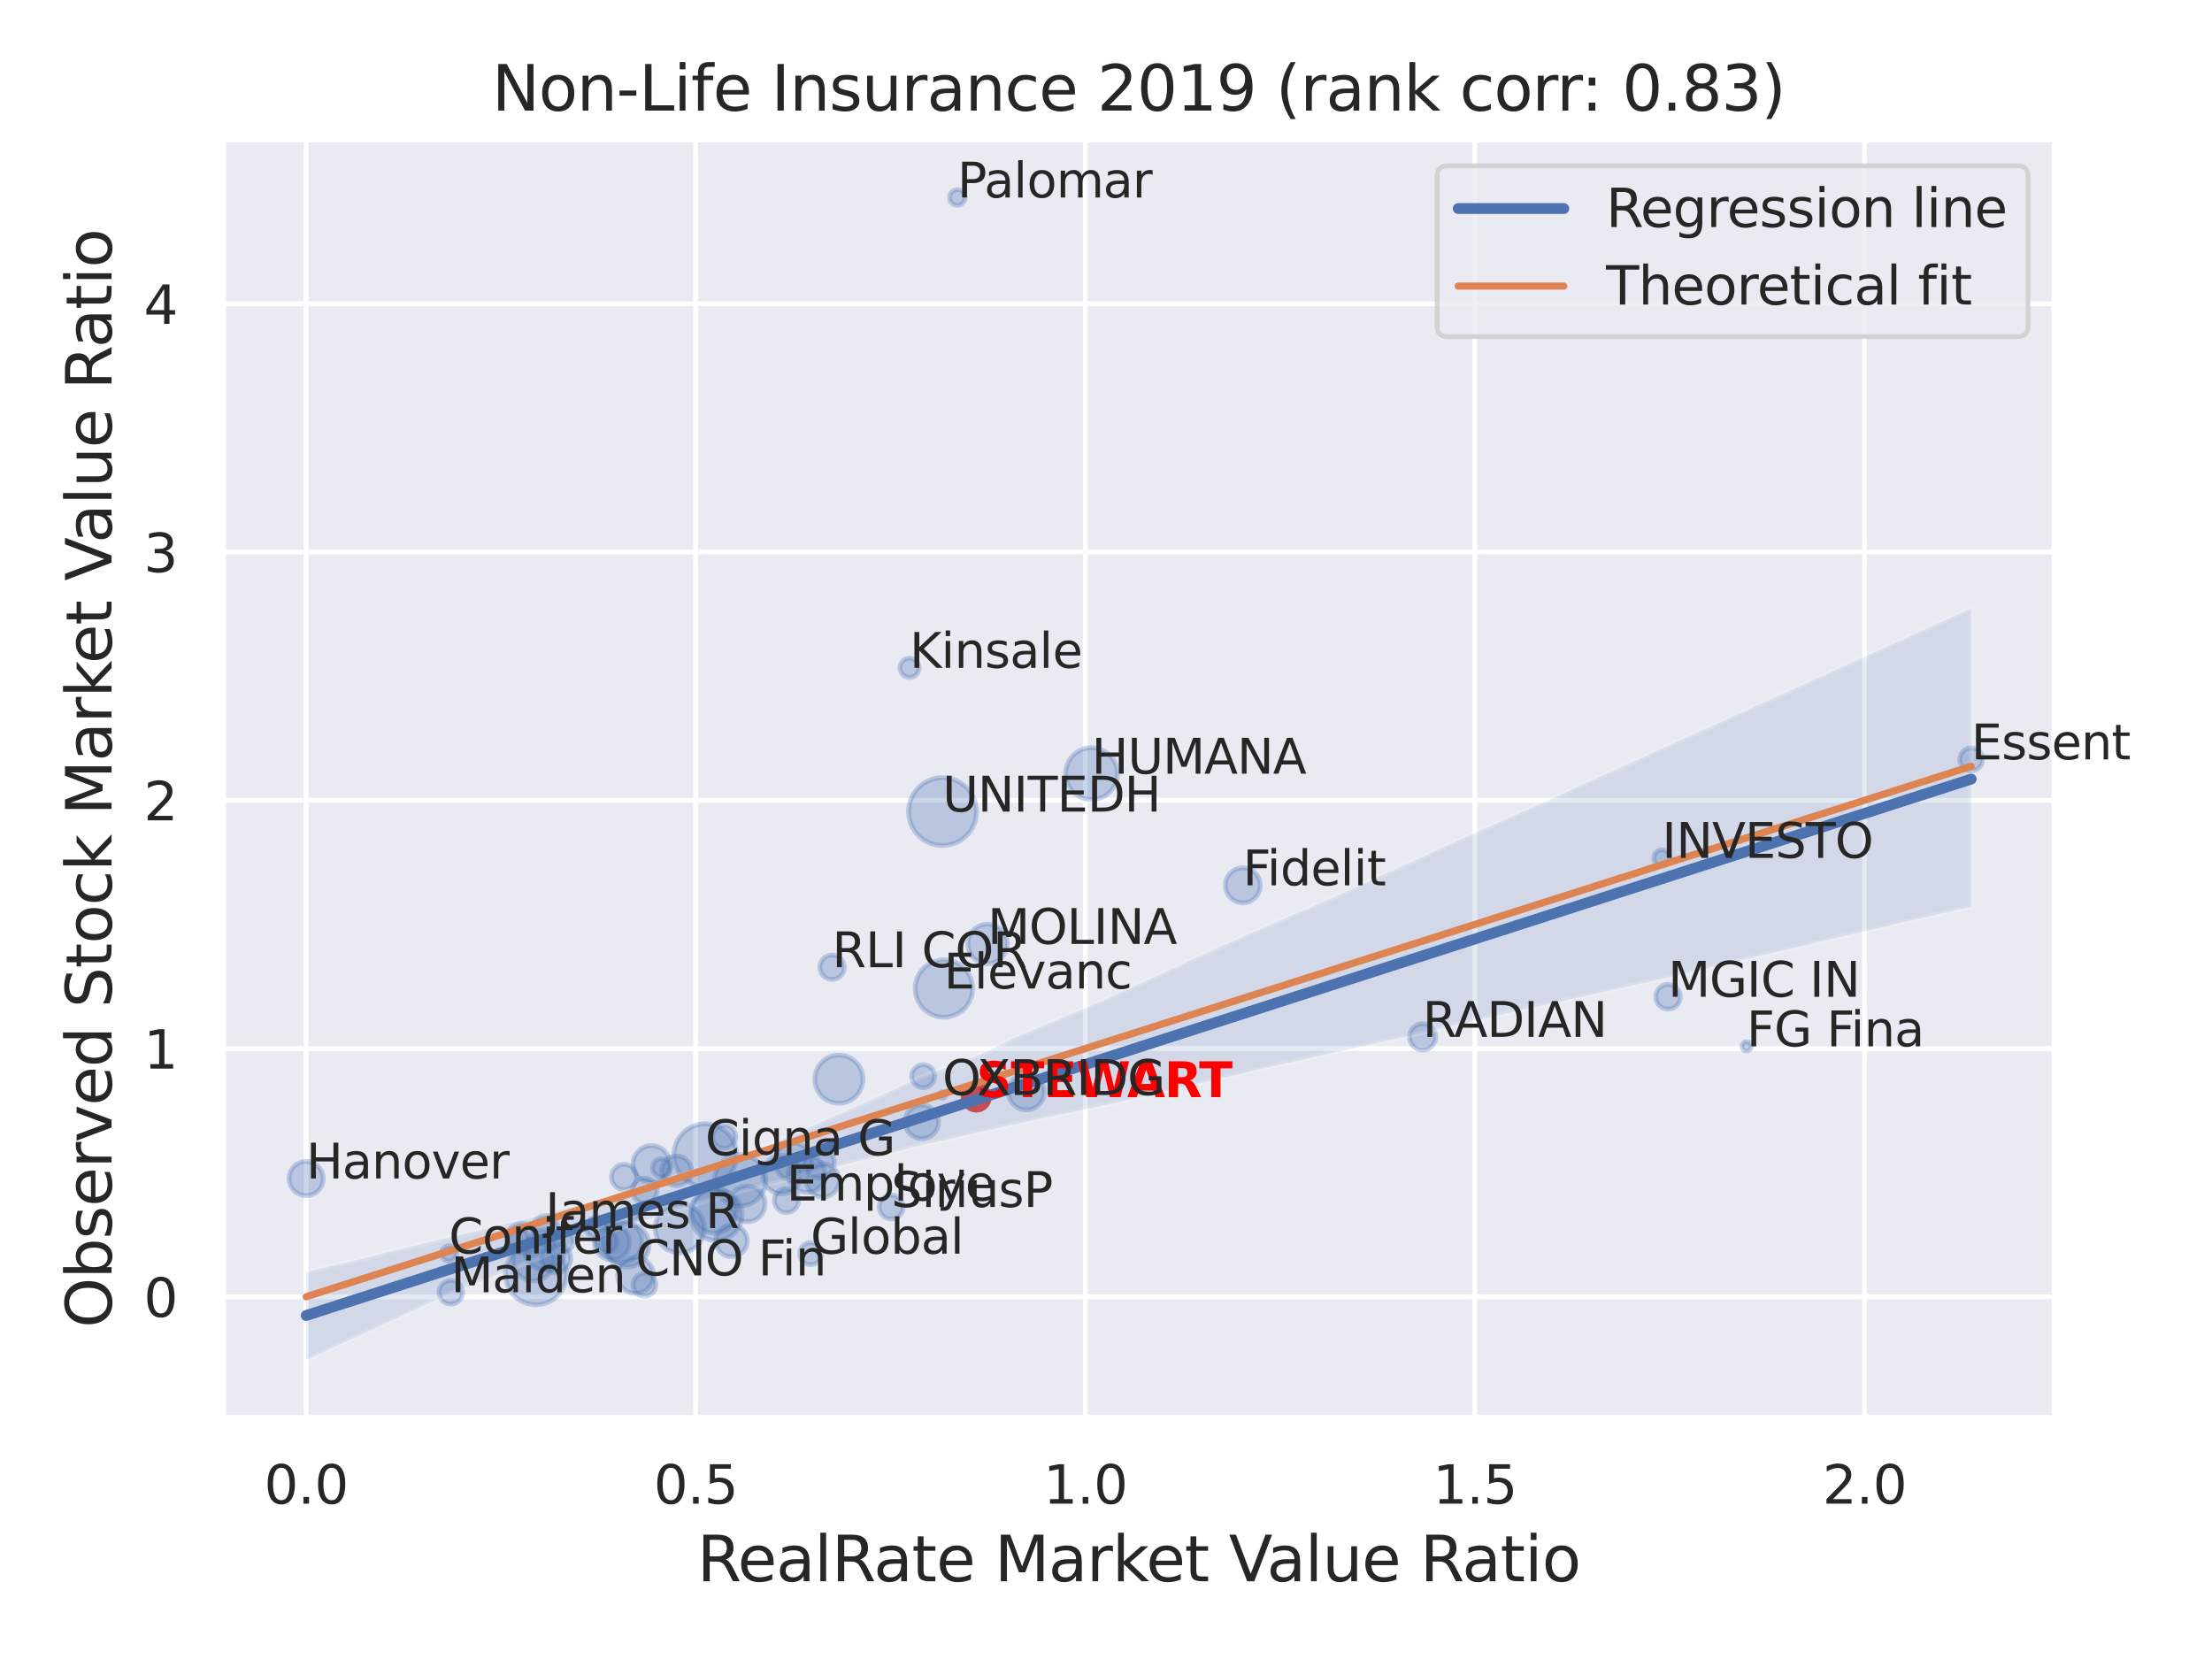 <?xml version="1.0" encoding="utf-8" standalone="no"?>
<!DOCTYPE svg PUBLIC "-//W3C//DTD SVG 1.1//EN"
  "http://www.w3.org/Graphics/SVG/1.1/DTD/svg11.dtd">
<svg xmlns:xlink="http://www.w3.org/1999/xlink" width="460.8pt" height="345.6pt" viewBox="0 0 460.8 345.6" xmlns="http://www.w3.org/2000/svg" version="1.1">
 <defs>
  <style type="text/css">*{stroke-linejoin: round; stroke-linecap: butt}</style>
 </defs>
 <g id="figure_1">
  <g id="patch_1">
   <path d="M 0 345.6 
L 460.8 345.6 
L 460.8 0 
L 0 0 
z
" style="fill: #ffffff"/>
  </g>
  <g id="axes_1">
   <g id="patch_2">
    <path d="M 46.44 295.38 
L 427.983 295.38 
L 427.983 29.04 
L 46.44 29.04 
z
" style="fill: #eaeaf2"/>
   </g>
   <g id="matplotlib.axis_1">
    <g id="xtick_1">
     <g id="line2d_1">
      <path d="M 63.763 295.38 
L 63.763 29.04 
" clip-path="url(#p2e6e1e0dc3)" style="fill: none; stroke: #ffffff; stroke-linecap: round"/>
     </g>
     <g id="text_1">
      <!-- 0.0 -->
      <g style="fill: #262626" transform="translate(55.017 313.238) scale(0.11 -0.11)">
       <defs>
        <path id="DejaVuSans-30" d="M 2034 4250 
Q 1547 4250 1301 3770 
Q 1056 3291 1056 2328 
Q 1056 1369 1301 889 
Q 1547 409 2034 409 
Q 2525 409 2770 889 
Q 3016 1369 3016 2328 
Q 3016 3291 2770 3770 
Q 2525 4250 2034 4250 
z
M 2034 4750 
Q 2819 4750 3233 4129 
Q 3647 3509 3647 2328 
Q 3647 1150 3233 529 
Q 2819 -91 2034 -91 
Q 1250 -91 836 529 
Q 422 1150 422 2328 
Q 422 3509 836 4129 
Q 1250 4750 2034 4750 
z
" transform="scale(0.016)"/>
        <path id="DejaVuSans-2e" d="M 684 794 
L 1344 794 
L 1344 0 
L 684 0 
L 684 794 
z
" transform="scale(0.016)"/>
       </defs>
       <use xlink:href="#DejaVuSans-30"/>
       <use xlink:href="#DejaVuSans-2e" x="63.623"/>
       <use xlink:href="#DejaVuSans-30" x="95.41"/>
      </g>
     </g>
    </g>
    <g id="xtick_2">
     <g id="line2d_2">
      <path d="M 144.925 295.38 
L 144.925 29.04 
" clip-path="url(#p2e6e1e0dc3)" style="fill: none; stroke: #ffffff; stroke-linecap: round"/>
     </g>
     <g id="text_2">
      <!-- 0.5 -->
      <g style="fill: #262626" transform="translate(136.178 313.238) scale(0.11 -0.11)">
       <defs>
        <path id="DejaVuSans-35" d="M 691 4666 
L 3169 4666 
L 3169 4134 
L 1269 4134 
L 1269 2991 
Q 1406 3038 1543 3061 
Q 1681 3084 1819 3084 
Q 2600 3084 3056 2656 
Q 3513 2228 3513 1497 
Q 3513 744 3044 326 
Q 2575 -91 1722 -91 
Q 1428 -91 1123 -41 
Q 819 9 494 109 
L 494 744 
Q 775 591 1075 516 
Q 1375 441 1709 441 
Q 2250 441 2565 725 
Q 2881 1009 2881 1497 
Q 2881 1984 2565 2268 
Q 2250 2553 1709 2553 
Q 1456 2553 1204 2497 
Q 953 2441 691 2322 
L 691 4666 
z
" transform="scale(0.016)"/>
       </defs>
       <use xlink:href="#DejaVuSans-30"/>
       <use xlink:href="#DejaVuSans-2e" x="63.623"/>
       <use xlink:href="#DejaVuSans-35" x="95.41"/>
      </g>
     </g>
    </g>
    <g id="xtick_3">
     <g id="line2d_3">
      <path d="M 226.086 295.38 
L 226.086 29.04 
" clip-path="url(#p2e6e1e0dc3)" style="fill: none; stroke: #ffffff; stroke-linecap: round"/>
     </g>
     <g id="text_3">
      <!-- 1.0 -->
      <g style="fill: #262626" transform="translate(217.339 313.238) scale(0.11 -0.11)">
       <defs>
        <path id="DejaVuSans-31" d="M 794 531 
L 1825 531 
L 1825 4091 
L 703 3866 
L 703 4441 
L 1819 4666 
L 2450 4666 
L 2450 531 
L 3481 531 
L 3481 0 
L 794 0 
L 794 531 
z
" transform="scale(0.016)"/>
       </defs>
       <use xlink:href="#DejaVuSans-31"/>
       <use xlink:href="#DejaVuSans-2e" x="63.623"/>
       <use xlink:href="#DejaVuSans-30" x="95.41"/>
      </g>
     </g>
    </g>
    <g id="xtick_4">
     <g id="line2d_4">
      <path d="M 307.247 295.38 
L 307.247 29.04 
" clip-path="url(#p2e6e1e0dc3)" style="fill: none; stroke: #ffffff; stroke-linecap: round"/>
     </g>
     <g id="text_4">
      <!-- 1.5 -->
      <g style="fill: #262626" transform="translate(298.5 313.238) scale(0.11 -0.11)">
       <use xlink:href="#DejaVuSans-31"/>
       <use xlink:href="#DejaVuSans-2e" x="63.623"/>
       <use xlink:href="#DejaVuSans-35" x="95.41"/>
      </g>
     </g>
    </g>
    <g id="xtick_5">
     <g id="line2d_5">
      <path d="M 388.408 295.38 
L 388.408 29.04 
" clip-path="url(#p2e6e1e0dc3)" style="fill: none; stroke: #ffffff; stroke-linecap: round"/>
     </g>
     <g id="text_5">
      <!-- 2.0 -->
      <g style="fill: #262626" transform="translate(379.662 313.238) scale(0.11 -0.11)">
       <defs>
        <path id="DejaVuSans-32" d="M 1228 531 
L 3431 531 
L 3431 0 
L 469 0 
L 469 531 
Q 828 903 1448 1529 
Q 2069 2156 2228 2338 
Q 2531 2678 2651 2914 
Q 2772 3150 2772 3378 
Q 2772 3750 2511 3984 
Q 2250 4219 1831 4219 
Q 1534 4219 1204 4116 
Q 875 4013 500 3803 
L 500 4441 
Q 881 4594 1212 4672 
Q 1544 4750 1819 4750 
Q 2544 4750 2975 4387 
Q 3406 4025 3406 3419 
Q 3406 3131 3298 2873 
Q 3191 2616 2906 2266 
Q 2828 2175 2409 1742 
Q 1991 1309 1228 531 
z
" transform="scale(0.016)"/>
       </defs>
       <use xlink:href="#DejaVuSans-32"/>
       <use xlink:href="#DejaVuSans-2e" x="63.623"/>
       <use xlink:href="#DejaVuSans-30" x="95.41"/>
      </g>
     </g>
    </g>
    <g id="text_6">
     <!-- RealRate Market Value Ratio -->
     <g style="fill: #262626" transform="translate(145.225 329.404) scale(0.13 -0.13)">
      <defs>
       <path id="DejaVuSans-52" d="M 2841 2188 
Q 3044 2119 3236 1894 
Q 3428 1669 3622 1275 
L 4263 0 
L 3584 0 
L 2988 1197 
Q 2756 1666 2539 1819 
Q 2322 1972 1947 1972 
L 1259 1972 
L 1259 0 
L 628 0 
L 628 4666 
L 2053 4666 
Q 2853 4666 3247 4331 
Q 3641 3997 3641 3322 
Q 3641 2881 3436 2590 
Q 3231 2300 2841 2188 
z
M 1259 4147 
L 1259 2491 
L 2053 2491 
Q 2509 2491 2742 2702 
Q 2975 2913 2975 3322 
Q 2975 3731 2742 3939 
Q 2509 4147 2053 4147 
L 1259 4147 
z
" transform="scale(0.016)"/>
       <path id="DejaVuSans-65" d="M 3597 1894 
L 3597 1613 
L 953 1613 
Q 991 1019 1311 708 
Q 1631 397 2203 397 
Q 2534 397 2845 478 
Q 3156 559 3463 722 
L 3463 178 
Q 3153 47 2828 -22 
Q 2503 -91 2169 -91 
Q 1331 -91 842 396 
Q 353 884 353 1716 
Q 353 2575 817 3079 
Q 1281 3584 2069 3584 
Q 2775 3584 3186 3129 
Q 3597 2675 3597 1894 
z
M 3022 2063 
Q 3016 2534 2758 2815 
Q 2500 3097 2075 3097 
Q 1594 3097 1305 2825 
Q 1016 2553 972 2059 
L 3022 2063 
z
" transform="scale(0.016)"/>
       <path id="DejaVuSans-61" d="M 2194 1759 
Q 1497 1759 1228 1600 
Q 959 1441 959 1056 
Q 959 750 1161 570 
Q 1363 391 1709 391 
Q 2188 391 2477 730 
Q 2766 1069 2766 1631 
L 2766 1759 
L 2194 1759 
z
M 3341 1997 
L 3341 0 
L 2766 0 
L 2766 531 
Q 2569 213 2275 61 
Q 1981 -91 1556 -91 
Q 1019 -91 701 211 
Q 384 513 384 1019 
Q 384 1609 779 1909 
Q 1175 2209 1959 2209 
L 2766 2209 
L 2766 2266 
Q 2766 2663 2505 2880 
Q 2244 3097 1772 3097 
Q 1472 3097 1187 3025 
Q 903 2953 641 2809 
L 641 3341 
Q 956 3463 1253 3523 
Q 1550 3584 1831 3584 
Q 2591 3584 2966 3190 
Q 3341 2797 3341 1997 
z
" transform="scale(0.016)"/>
       <path id="DejaVuSans-6c" d="M 603 4863 
L 1178 4863 
L 1178 0 
L 603 0 
L 603 4863 
z
" transform="scale(0.016)"/>
       <path id="DejaVuSans-74" d="M 1172 4494 
L 1172 3500 
L 2356 3500 
L 2356 3053 
L 1172 3053 
L 1172 1153 
Q 1172 725 1289 603 
Q 1406 481 1766 481 
L 2356 481 
L 2356 0 
L 1766 0 
Q 1100 0 847 248 
Q 594 497 594 1153 
L 594 3053 
L 172 3053 
L 172 3500 
L 594 3500 
L 594 4494 
L 1172 4494 
z
" transform="scale(0.016)"/>
       <path id="DejaVuSans-20" transform="scale(0.016)"/>
       <path id="DejaVuSans-4d" d="M 628 4666 
L 1569 4666 
L 2759 1491 
L 3956 4666 
L 4897 4666 
L 4897 0 
L 4281 0 
L 4281 4097 
L 3078 897 
L 2444 897 
L 1241 4097 
L 1241 0 
L 628 0 
L 628 4666 
z
" transform="scale(0.016)"/>
       <path id="DejaVuSans-72" d="M 2631 2963 
Q 2534 3019 2420 3045 
Q 2306 3072 2169 3072 
Q 1681 3072 1420 2755 
Q 1159 2438 1159 1844 
L 1159 0 
L 581 0 
L 581 3500 
L 1159 3500 
L 1159 2956 
Q 1341 3275 1631 3429 
Q 1922 3584 2338 3584 
Q 2397 3584 2469 3576 
Q 2541 3569 2628 3553 
L 2631 2963 
z
" transform="scale(0.016)"/>
       <path id="DejaVuSans-6b" d="M 581 4863 
L 1159 4863 
L 1159 1991 
L 2875 3500 
L 3609 3500 
L 1753 1863 
L 3688 0 
L 2938 0 
L 1159 1709 
L 1159 0 
L 581 0 
L 581 4863 
z
" transform="scale(0.016)"/>
       <path id="DejaVuSans-56" d="M 1831 0 
L 50 4666 
L 709 4666 
L 2188 738 
L 3669 4666 
L 4325 4666 
L 2547 0 
L 1831 0 
z
" transform="scale(0.016)"/>
       <path id="DejaVuSans-75" d="M 544 1381 
L 544 3500 
L 1119 3500 
L 1119 1403 
Q 1119 906 1312 657 
Q 1506 409 1894 409 
Q 2359 409 2629 706 
Q 2900 1003 2900 1516 
L 2900 3500 
L 3475 3500 
L 3475 0 
L 2900 0 
L 2900 538 
Q 2691 219 2414 64 
Q 2138 -91 1772 -91 
Q 1169 -91 856 284 
Q 544 659 544 1381 
z
M 1991 3584 
L 1991 3584 
z
" transform="scale(0.016)"/>
       <path id="DejaVuSans-69" d="M 603 3500 
L 1178 3500 
L 1178 0 
L 603 0 
L 603 3500 
z
M 603 4863 
L 1178 4863 
L 1178 4134 
L 603 4134 
L 603 4863 
z
" transform="scale(0.016)"/>
       <path id="DejaVuSans-6f" d="M 1959 3097 
Q 1497 3097 1228 2736 
Q 959 2375 959 1747 
Q 959 1119 1226 758 
Q 1494 397 1959 397 
Q 2419 397 2687 759 
Q 2956 1122 2956 1747 
Q 2956 2369 2687 2733 
Q 2419 3097 1959 3097 
z
M 1959 3584 
Q 2709 3584 3137 3096 
Q 3566 2609 3566 1747 
Q 3566 888 3137 398 
Q 2709 -91 1959 -91 
Q 1206 -91 779 398 
Q 353 888 353 1747 
Q 353 2609 779 3096 
Q 1206 3584 1959 3584 
z
" transform="scale(0.016)"/>
      </defs>
      <use xlink:href="#DejaVuSans-52"/>
      <use xlink:href="#DejaVuSans-65" x="64.982"/>
      <use xlink:href="#DejaVuSans-61" x="126.506"/>
      <use xlink:href="#DejaVuSans-6c" x="187.785"/>
      <use xlink:href="#DejaVuSans-52" x="215.568"/>
      <use xlink:href="#DejaVuSans-61" x="282.801"/>
      <use xlink:href="#DejaVuSans-74" x="344.08"/>
      <use xlink:href="#DejaVuSans-65" x="383.289"/>
      <use xlink:href="#DejaVuSans-20" x="444.812"/>
      <use xlink:href="#DejaVuSans-4d" x="476.6"/>
      <use xlink:href="#DejaVuSans-61" x="562.879"/>
      <use xlink:href="#DejaVuSans-72" x="624.158"/>
      <use xlink:href="#DejaVuSans-6b" x="665.271"/>
      <use xlink:href="#DejaVuSans-65" x="719.557"/>
      <use xlink:href="#DejaVuSans-74" x="781.08"/>
      <use xlink:href="#DejaVuSans-20" x="820.289"/>
      <use xlink:href="#DejaVuSans-56" x="852.076"/>
      <use xlink:href="#DejaVuSans-61" x="912.734"/>
      <use xlink:href="#DejaVuSans-6c" x="974.014"/>
      <use xlink:href="#DejaVuSans-75" x="1001.797"/>
      <use xlink:href="#DejaVuSans-65" x="1065.176"/>
      <use xlink:href="#DejaVuSans-20" x="1126.699"/>
      <use xlink:href="#DejaVuSans-52" x="1158.486"/>
      <use xlink:href="#DejaVuSans-61" x="1225.719"/>
      <use xlink:href="#DejaVuSans-74" x="1286.998"/>
      <use xlink:href="#DejaVuSans-69" x="1326.207"/>
      <use xlink:href="#DejaVuSans-6f" x="1353.99"/>
     </g>
    </g>
   </g>
   <g id="matplotlib.axis_2">
    <g id="ytick_1">
     <g id="line2d_6">
      <path d="M 46.44 270.146 
L 427.983 270.146 
" clip-path="url(#p2e6e1e0dc3)" style="fill: none; stroke: #ffffff; stroke-linecap: round"/>
     </g>
     <g id="text_7">
      <!-- 0 -->
      <g style="fill: #262626" transform="translate(29.941 274.325) scale(0.11 -0.11)">
       <use xlink:href="#DejaVuSans-30"/>
      </g>
     </g>
    </g>
    <g id="ytick_2">
     <g id="line2d_7">
      <path d="M 46.44 218.43 
L 427.983 218.43 
" clip-path="url(#p2e6e1e0dc3)" style="fill: none; stroke: #ffffff; stroke-linecap: round"/>
     </g>
     <g id="text_8">
      <!-- 1 -->
      <g style="fill: #262626" transform="translate(29.941 222.61) scale(0.11 -0.11)">
       <use xlink:href="#DejaVuSans-31"/>
      </g>
     </g>
    </g>
    <g id="ytick_3">
     <g id="line2d_8">
      <path d="M 46.44 166.715 
L 427.983 166.715 
" clip-path="url(#p2e6e1e0dc3)" style="fill: none; stroke: #ffffff; stroke-linecap: round"/>
     </g>
     <g id="text_9">
      <!-- 2 -->
      <g style="fill: #262626" transform="translate(29.941 170.894) scale(0.11 -0.11)">
       <use xlink:href="#DejaVuSans-32"/>
      </g>
     </g>
    </g>
    <g id="ytick_4">
     <g id="line2d_9">
      <path d="M 46.44 115 
L 427.983 115 
" clip-path="url(#p2e6e1e0dc3)" style="fill: none; stroke: #ffffff; stroke-linecap: round"/>
     </g>
     <g id="text_10">
      <!-- 3 -->
      <g style="fill: #262626" transform="translate(29.941 119.179) scale(0.11 -0.11)">
       <defs>
        <path id="DejaVuSans-33" d="M 2597 2516 
Q 3050 2419 3304 2112 
Q 3559 1806 3559 1356 
Q 3559 666 3084 287 
Q 2609 -91 1734 -91 
Q 1441 -91 1130 -33 
Q 819 25 488 141 
L 488 750 
Q 750 597 1062 519 
Q 1375 441 1716 441 
Q 2309 441 2620 675 
Q 2931 909 2931 1356 
Q 2931 1769 2642 2001 
Q 2353 2234 1838 2234 
L 1294 2234 
L 1294 2753 
L 1863 2753 
Q 2328 2753 2575 2939 
Q 2822 3125 2822 3475 
Q 2822 3834 2567 4026 
Q 2313 4219 1838 4219 
Q 1578 4219 1281 4162 
Q 984 4106 628 3988 
L 628 4550 
Q 988 4650 1302 4700 
Q 1616 4750 1894 4750 
Q 2613 4750 3031 4423 
Q 3450 4097 3450 3541 
Q 3450 3153 3228 2886 
Q 3006 2619 2597 2516 
z
" transform="scale(0.016)"/>
       </defs>
       <use xlink:href="#DejaVuSans-33"/>
      </g>
     </g>
    </g>
    <g id="ytick_5">
     <g id="line2d_10">
      <path d="M 46.44 63.285 
L 427.983 63.285 
" clip-path="url(#p2e6e1e0dc3)" style="fill: none; stroke: #ffffff; stroke-linecap: round"/>
     </g>
     <g id="text_11">
      <!-- 4 -->
      <g style="fill: #262626" transform="translate(29.941 67.464) scale(0.11 -0.11)">
       <defs>
        <path id="DejaVuSans-34" d="M 2419 4116 
L 825 1625 
L 2419 1625 
L 2419 4116 
z
M 2253 4666 
L 3047 4666 
L 3047 1625 
L 3713 1625 
L 3713 1100 
L 3047 1100 
L 3047 0 
L 2419 0 
L 2419 1100 
L 313 1100 
L 313 1709 
L 2253 4666 
z
" transform="scale(0.016)"/>
       </defs>
       <use xlink:href="#DejaVuSans-34"/>
      </g>
     </g>
    </g>
    <g id="text_12">
     <!-- Observed Stock Market Value Ratio -->
     <g style="fill: #262626" transform="translate(23.238 276.612) rotate(-90) scale(0.13 -0.13)">
      <defs>
       <path id="DejaVuSans-4f" d="M 2522 4238 
Q 1834 4238 1429 3725 
Q 1025 3213 1025 2328 
Q 1025 1447 1429 934 
Q 1834 422 2522 422 
Q 3209 422 3611 934 
Q 4013 1447 4013 2328 
Q 4013 3213 3611 3725 
Q 3209 4238 2522 4238 
z
M 2522 4750 
Q 3503 4750 4090 4092 
Q 4678 3434 4678 2328 
Q 4678 1225 4090 567 
Q 3503 -91 2522 -91 
Q 1538 -91 948 565 
Q 359 1222 359 2328 
Q 359 3434 948 4092 
Q 1538 4750 2522 4750 
z
" transform="scale(0.016)"/>
       <path id="DejaVuSans-62" d="M 3116 1747 
Q 3116 2381 2855 2742 
Q 2594 3103 2138 3103 
Q 1681 3103 1420 2742 
Q 1159 2381 1159 1747 
Q 1159 1113 1420 752 
Q 1681 391 2138 391 
Q 2594 391 2855 752 
Q 3116 1113 3116 1747 
z
M 1159 2969 
Q 1341 3281 1617 3432 
Q 1894 3584 2278 3584 
Q 2916 3584 3314 3078 
Q 3713 2572 3713 1747 
Q 3713 922 3314 415 
Q 2916 -91 2278 -91 
Q 1894 -91 1617 61 
Q 1341 213 1159 525 
L 1159 0 
L 581 0 
L 581 4863 
L 1159 4863 
L 1159 2969 
z
" transform="scale(0.016)"/>
       <path id="DejaVuSans-73" d="M 2834 3397 
L 2834 2853 
Q 2591 2978 2328 3040 
Q 2066 3103 1784 3103 
Q 1356 3103 1142 2972 
Q 928 2841 928 2578 
Q 928 2378 1081 2264 
Q 1234 2150 1697 2047 
L 1894 2003 
Q 2506 1872 2764 1633 
Q 3022 1394 3022 966 
Q 3022 478 2636 193 
Q 2250 -91 1575 -91 
Q 1294 -91 989 -36 
Q 684 19 347 128 
L 347 722 
Q 666 556 975 473 
Q 1284 391 1588 391 
Q 1994 391 2212 530 
Q 2431 669 2431 922 
Q 2431 1156 2273 1281 
Q 2116 1406 1581 1522 
L 1381 1569 
Q 847 1681 609 1914 
Q 372 2147 372 2553 
Q 372 3047 722 3315 
Q 1072 3584 1716 3584 
Q 2034 3584 2315 3537 
Q 2597 3491 2834 3397 
z
" transform="scale(0.016)"/>
       <path id="DejaVuSans-76" d="M 191 3500 
L 800 3500 
L 1894 563 
L 2988 3500 
L 3597 3500 
L 2284 0 
L 1503 0 
L 191 3500 
z
" transform="scale(0.016)"/>
       <path id="DejaVuSans-64" d="M 2906 2969 
L 2906 4863 
L 3481 4863 
L 3481 0 
L 2906 0 
L 2906 525 
Q 2725 213 2448 61 
Q 2172 -91 1784 -91 
Q 1150 -91 751 415 
Q 353 922 353 1747 
Q 353 2572 751 3078 
Q 1150 3584 1784 3584 
Q 2172 3584 2448 3432 
Q 2725 3281 2906 2969 
z
M 947 1747 
Q 947 1113 1208 752 
Q 1469 391 1925 391 
Q 2381 391 2643 752 
Q 2906 1113 2906 1747 
Q 2906 2381 2643 2742 
Q 2381 3103 1925 3103 
Q 1469 3103 1208 2742 
Q 947 2381 947 1747 
z
" transform="scale(0.016)"/>
       <path id="DejaVuSans-53" d="M 3425 4513 
L 3425 3897 
Q 3066 4069 2747 4153 
Q 2428 4238 2131 4238 
Q 1616 4238 1336 4038 
Q 1056 3838 1056 3469 
Q 1056 3159 1242 3001 
Q 1428 2844 1947 2747 
L 2328 2669 
Q 3034 2534 3370 2195 
Q 3706 1856 3706 1288 
Q 3706 609 3251 259 
Q 2797 -91 1919 -91 
Q 1588 -91 1214 -16 
Q 841 59 441 206 
L 441 856 
Q 825 641 1194 531 
Q 1563 422 1919 422 
Q 2459 422 2753 634 
Q 3047 847 3047 1241 
Q 3047 1584 2836 1778 
Q 2625 1972 2144 2069 
L 1759 2144 
Q 1053 2284 737 2584 
Q 422 2884 422 3419 
Q 422 4038 858 4394 
Q 1294 4750 2059 4750 
Q 2388 4750 2728 4690 
Q 3069 4631 3425 4513 
z
" transform="scale(0.016)"/>
       <path id="DejaVuSans-63" d="M 3122 3366 
L 3122 2828 
Q 2878 2963 2633 3030 
Q 2388 3097 2138 3097 
Q 1578 3097 1268 2742 
Q 959 2388 959 1747 
Q 959 1106 1268 751 
Q 1578 397 2138 397 
Q 2388 397 2633 464 
Q 2878 531 3122 666 
L 3122 134 
Q 2881 22 2623 -34 
Q 2366 -91 2075 -91 
Q 1284 -91 818 406 
Q 353 903 353 1747 
Q 353 2603 823 3093 
Q 1294 3584 2113 3584 
Q 2378 3584 2631 3529 
Q 2884 3475 3122 3366 
z
" transform="scale(0.016)"/>
      </defs>
      <use xlink:href="#DejaVuSans-4f"/>
      <use xlink:href="#DejaVuSans-62" x="78.711"/>
      <use xlink:href="#DejaVuSans-73" x="142.188"/>
      <use xlink:href="#DejaVuSans-65" x="194.287"/>
      <use xlink:href="#DejaVuSans-72" x="255.811"/>
      <use xlink:href="#DejaVuSans-76" x="296.924"/>
      <use xlink:href="#DejaVuSans-65" x="356.104"/>
      <use xlink:href="#DejaVuSans-64" x="417.627"/>
      <use xlink:href="#DejaVuSans-20" x="481.104"/>
      <use xlink:href="#DejaVuSans-53" x="512.891"/>
      <use xlink:href="#DejaVuSans-74" x="576.367"/>
      <use xlink:href="#DejaVuSans-6f" x="615.576"/>
      <use xlink:href="#DejaVuSans-63" x="676.758"/>
      <use xlink:href="#DejaVuSans-6b" x="731.738"/>
      <use xlink:href="#DejaVuSans-20" x="789.648"/>
      <use xlink:href="#DejaVuSans-4d" x="821.436"/>
      <use xlink:href="#DejaVuSans-61" x="907.715"/>
      <use xlink:href="#DejaVuSans-72" x="968.994"/>
      <use xlink:href="#DejaVuSans-6b" x="1010.107"/>
      <use xlink:href="#DejaVuSans-65" x="1064.393"/>
      <use xlink:href="#DejaVuSans-74" x="1125.916"/>
      <use xlink:href="#DejaVuSans-20" x="1165.125"/>
      <use xlink:href="#DejaVuSans-56" x="1196.912"/>
      <use xlink:href="#DejaVuSans-61" x="1257.57"/>
      <use xlink:href="#DejaVuSans-6c" x="1318.85"/>
      <use xlink:href="#DejaVuSans-75" x="1346.633"/>
      <use xlink:href="#DejaVuSans-65" x="1410.012"/>
      <use xlink:href="#DejaVuSans-20" x="1471.535"/>
      <use xlink:href="#DejaVuSans-52" x="1503.322"/>
      <use xlink:href="#DejaVuSans-61" x="1570.555"/>
      <use xlink:href="#DejaVuSans-74" x="1631.834"/>
      <use xlink:href="#DejaVuSans-69" x="1671.043"/>
      <use xlink:href="#DejaVuSans-6f" x="1698.826"/>
     </g>
    </g>
   </g>
   <g id="PathCollection_1">
    <path d="M 141.606 260.99 
C 142.964 260.99 144.266 260.45 145.225 259.49 
C 146.185 258.531 146.725 257.229 146.725 255.871 
C 146.725 254.514 146.185 253.212 145.225 252.252 
C 144.266 251.292 142.964 250.753 141.606 250.753 
C 140.249 250.753 138.947 251.292 137.987 252.252 
C 137.027 253.212 136.488 254.514 136.488 255.871 
C 136.488 257.229 137.027 258.531 137.987 259.49 
C 138.947 260.45 140.249 260.99 141.606 260.99 
z
" clip-path="url(#p2e6e1e0dc3)" style="fill: #4c72b0; fill-opacity: 0.3; stroke: #4c72b0; stroke-opacity: 0.3"/>
    <path d="M 111.655 271.802 
C 113.343 271.802 114.961 271.132 116.155 269.939 
C 117.348 268.745 118.018 267.127 118.018 265.439 
C 118.018 263.751 117.348 262.133 116.155 260.939 
C 114.961 259.746 113.343 259.075 111.655 259.075 
C 109.967 259.075 108.349 259.746 107.155 260.939 
C 105.962 262.133 105.291 263.751 105.291 265.439 
C 105.291 267.127 105.962 268.745 107.155 269.939 
C 108.349 271.132 109.967 271.802 111.655 271.802 
z
" clip-path="url(#p2e6e1e0dc3)" style="fill: #4c72b0; fill-opacity: 0.3; stroke: #4c72b0; stroke-opacity: 0.3"/>
    <path d="M 135.714 246.374 
C 136.736 246.374 137.717 245.968 138.439 245.246 
C 139.162 244.523 139.568 243.542 139.568 242.52 
C 139.568 241.498 139.162 240.518 138.439 239.795 
C 137.717 239.072 136.736 238.666 135.714 238.666 
C 134.692 238.666 133.711 239.072 132.989 239.795 
C 132.266 240.518 131.86 241.498 131.86 242.52 
C 131.86 243.542 132.266 244.523 132.989 245.246 
C 133.711 245.968 134.692 246.374 135.714 246.374 
z
" clip-path="url(#p2e6e1e0dc3)" style="fill: #4c72b0; fill-opacity: 0.3; stroke: #4c72b0; stroke-opacity: 0.3"/>
    <path d="M 213.794 231.222 
C 214.789 231.222 215.742 230.827 216.445 230.124 
C 217.149 229.421 217.544 228.467 217.544 227.473 
C 217.544 226.478 217.149 225.525 216.445 224.822 
C 215.742 224.118 214.789 223.723 213.794 223.723 
C 212.8 223.723 211.846 224.118 211.143 224.822 
C 210.44 225.525 210.045 226.478 210.045 227.473 
C 210.045 228.467 210.44 229.421 211.143 230.124 
C 211.846 230.827 212.8 231.222 213.794 231.222 
z
" clip-path="url(#p2e6e1e0dc3)" style="fill: #4c72b0; fill-opacity: 0.3; stroke: #4c72b0; stroke-opacity: 0.3"/>
    <path d="M 129.48 263.003 
C 130.623 263.003 131.718 262.549 132.526 261.741 
C 133.334 260.933 133.788 259.837 133.788 258.695 
C 133.788 257.552 133.334 256.457 132.526 255.649 
C 131.718 254.841 130.623 254.387 129.48 254.387 
C 128.338 254.387 127.242 254.841 126.434 255.649 
C 125.626 256.457 125.172 257.552 125.172 258.695 
C 125.172 259.837 125.626 260.933 126.434 261.741 
C 127.242 262.549 128.338 263.003 129.48 263.003 
z
" clip-path="url(#p2e6e1e0dc3)" style="fill: #4c72b0; fill-opacity: 0.3; stroke: #4c72b0; stroke-opacity: 0.3"/>
    <path d="M 227.39 166.569 
C 228.822 166.569 230.196 166 231.209 164.987 
C 232.222 163.974 232.791 162.6 232.791 161.168 
C 232.791 159.735 232.222 158.361 231.209 157.348 
C 230.196 156.335 228.822 155.766 227.39 155.766 
C 225.957 155.766 224.583 156.335 223.57 157.348 
C 222.557 158.361 221.988 159.735 221.988 161.168 
C 221.988 162.6 222.557 163.974 223.57 164.987 
C 224.583 166 225.957 166.569 227.39 166.569 
z
" clip-path="url(#p2e6e1e0dc3)" style="fill: #4c72b0; fill-opacity: 0.3; stroke: #4c72b0; stroke-opacity: 0.3"/>
    <path d="M 130.615 263.963 
C 131.831 263.963 132.996 263.481 133.855 262.621 
C 134.714 261.762 135.197 260.597 135.197 259.382 
C 135.197 258.166 134.714 257.001 133.855 256.142 
C 132.996 255.283 131.831 254.8 130.615 254.8 
C 129.4 254.8 128.235 255.283 127.376 256.142 
C 126.517 257.001 126.034 258.166 126.034 259.382 
C 126.034 260.597 126.517 261.762 127.376 262.621 
C 128.235 263.481 129.4 263.963 130.615 263.963 
z
" clip-path="url(#p2e6e1e0dc3)" style="fill: #4c72b0; fill-opacity: 0.3; stroke: #4c72b0; stroke-opacity: 0.3"/>
    <path d="M 170.617 245.41 
C 171.459 245.41 172.267 245.076 172.863 244.48 
C 173.458 243.884 173.793 243.076 173.793 242.234 
C 173.793 241.392 173.458 240.584 172.863 239.988 
C 172.267 239.392 171.459 239.058 170.617 239.058 
C 169.775 239.058 168.967 239.392 168.371 239.988 
C 167.775 240.584 167.441 241.392 167.441 242.234 
C 167.441 243.076 167.775 243.884 168.371 244.48 
C 168.967 245.076 169.775 245.41 170.617 245.41 
z
" clip-path="url(#p2e6e1e0dc3)" style="fill: #4c72b0; fill-opacity: 0.3; stroke: #4c72b0; stroke-opacity: 0.3"/>
    <path d="M 155.668 254.502 
C 156.653 254.502 157.597 254.111 158.293 253.415 
C 158.989 252.719 159.38 251.774 159.38 250.79 
C 159.38 249.806 158.989 248.861 158.293 248.165 
C 157.597 247.469 156.653 247.078 155.668 247.078 
C 154.684 247.078 153.74 247.469 153.044 248.165 
C 152.348 248.861 151.956 249.806 151.956 250.79 
C 151.956 251.774 152.348 252.719 153.044 253.415 
C 153.74 254.111 154.684 254.502 155.668 254.502 
z
" clip-path="url(#p2e6e1e0dc3)" style="fill: #4c72b0; fill-opacity: 0.3; stroke: #4c72b0; stroke-opacity: 0.3"/>
    <path d="M 174.755 229.825 
C 176.084 229.825 177.36 229.296 178.3 228.356 
C 179.24 227.416 179.768 226.141 179.768 224.811 
C 179.768 223.482 179.24 222.207 178.3 221.267 
C 177.36 220.327 176.084 219.798 174.755 219.798 
C 173.425 219.798 172.15 220.327 171.21 221.267 
C 170.27 222.207 169.742 223.482 169.742 224.811 
C 169.742 226.141 170.27 227.416 171.21 228.356 
C 172.15 229.296 173.425 229.825 174.755 229.825 
z
" clip-path="url(#p2e6e1e0dc3)" style="fill: #4c72b0; fill-opacity: 0.3; stroke: #4c72b0; stroke-opacity: 0.3"/>
    <path d="M 173.347 204.039 
C 174.024 204.039 174.672 203.77 175.15 203.292 
C 175.629 202.814 175.897 202.165 175.897 201.489 
C 175.897 200.812 175.629 200.164 175.15 199.685 
C 174.672 199.207 174.024 198.939 173.347 198.939 
C 172.671 198.939 172.022 199.207 171.544 199.685 
C 171.066 200.164 170.797 200.812 170.797 201.489 
C 170.797 202.165 171.066 202.814 171.544 203.292 
C 172.022 203.77 172.671 204.039 173.347 204.039 
z
" clip-path="url(#p2e6e1e0dc3)" style="fill: #4c72b0; fill-opacity: 0.3; stroke: #4c72b0; stroke-opacity: 0.3"/>
    <path d="M 203.375 231.256 
C 204.091 231.256 204.778 230.971 205.285 230.465 
C 205.791 229.958 206.076 229.271 206.076 228.555 
C 206.076 227.839 205.791 227.152 205.285 226.645 
C 204.778 226.139 204.091 225.854 203.375 225.854 
C 202.659 225.854 201.971 226.139 201.465 226.645 
C 200.958 227.152 200.674 227.839 200.674 228.555 
C 200.674 229.271 200.958 229.958 201.465 230.465 
C 201.971 230.971 202.659 231.256 203.375 231.256 
z
" clip-path="url(#p2e6e1e0dc3)" style="fill: #4c72b0; fill-opacity: 0.3; stroke: #4c72b0; stroke-opacity: 0.3"/>
    <path d="M 131.97 254.119 
C 132.315 254.119 132.646 253.982 132.89 253.738 
C 133.134 253.494 133.272 253.163 133.272 252.817 
C 133.272 252.472 133.134 252.141 132.89 251.896 
C 132.646 251.652 132.315 251.515 131.97 251.515 
C 131.624 251.515 131.293 251.652 131.049 251.896 
C 130.805 252.141 130.667 252.472 130.667 252.817 
C 130.667 253.163 130.805 253.494 131.049 253.738 
C 131.293 253.982 131.624 254.119 131.97 254.119 
z
" clip-path="url(#p2e6e1e0dc3)" style="fill: #4c72b0; fill-opacity: 0.3; stroke: #4c72b0; stroke-opacity: 0.3"/>
    <path d="M 134.312 250.625 
C 135 250.625 135.66 250.352 136.147 249.865 
C 136.633 249.379 136.907 248.719 136.907 248.031 
C 136.907 247.342 136.633 246.682 136.147 246.196 
C 135.66 245.709 135 245.436 134.312 245.436 
C 133.624 245.436 132.964 245.709 132.477 246.196 
C 131.991 246.682 131.717 247.342 131.717 248.031 
C 131.717 248.719 131.991 249.379 132.477 249.865 
C 132.964 250.352 133.624 250.625 134.312 250.625 
z
" clip-path="url(#p2e6e1e0dc3)" style="fill: #4c72b0; fill-opacity: 0.3; stroke: #4c72b0; stroke-opacity: 0.3"/>
    <path d="M 140.946 247.024 
C 141.769 247.024 142.559 246.697 143.142 246.115 
C 143.724 245.532 144.051 244.742 144.051 243.919 
C 144.051 243.095 143.724 242.305 143.142 241.723 
C 142.559 241.14 141.769 240.813 140.946 240.813 
C 140.122 240.813 139.332 241.14 138.75 241.723 
C 138.167 242.305 137.84 243.095 137.84 243.919 
C 137.84 244.742 138.167 245.532 138.75 246.115 
C 139.332 246.697 140.122 247.024 140.946 247.024 
z
" clip-path="url(#p2e6e1e0dc3)" style="fill: #4c72b0; fill-opacity: 0.3; stroke: #4c72b0; stroke-opacity: 0.3"/>
    <path d="M 346.224 180.399 
C 346.671 180.399 347.1 180.221 347.416 179.905 
C 347.732 179.588 347.91 179.159 347.91 178.712 
C 347.91 178.265 347.732 177.836 347.416 177.52 
C 347.1 177.203 346.671 177.026 346.224 177.026 
C 345.776 177.026 345.347 177.203 345.031 177.52 
C 344.715 177.836 344.537 178.265 344.537 178.712 
C 344.537 179.159 344.715 179.588 345.031 179.905 
C 345.347 180.221 345.776 180.399 346.224 180.399 
z
" clip-path="url(#p2e6e1e0dc3)" style="fill: #4c72b0; fill-opacity: 0.3; stroke: #4c72b0; stroke-opacity: 0.3"/>
    <path d="M 196.344 176.136 
C 198.22 176.136 200.018 175.391 201.344 174.065 
C 202.67 172.739 203.416 170.94 203.416 169.065 
C 203.416 167.19 202.67 165.391 201.344 164.065 
C 200.018 162.739 198.22 161.994 196.344 161.994 
C 194.469 161.994 192.67 162.739 191.344 164.065 
C 190.018 165.391 189.273 167.19 189.273 169.065 
C 189.273 170.94 190.018 172.739 191.344 174.065 
C 192.67 175.391 194.469 176.136 196.344 176.136 
z
" clip-path="url(#p2e6e1e0dc3)" style="fill: #4c72b0; fill-opacity: 0.3; stroke: #4c72b0; stroke-opacity: 0.3"/>
    <path d="M 134.251 270.022 
C 134.884 270.022 135.491 269.77 135.938 269.323 
C 136.386 268.875 136.637 268.268 136.637 267.636 
C 136.637 267.003 136.386 266.396 135.938 265.948 
C 135.491 265.501 134.884 265.249 134.251 265.249 
C 133.618 265.249 133.011 265.501 132.564 265.948 
C 132.116 266.396 131.865 267.003 131.865 267.636 
C 131.865 268.268 132.116 268.875 132.564 269.323 
C 133.011 269.77 133.618 270.022 134.251 270.022 
z
" clip-path="url(#p2e6e1e0dc3)" style="fill: #4c72b0; fill-opacity: 0.3; stroke: #4c72b0; stroke-opacity: 0.3"/>
    <path d="M 107.889 260.267 
C 108.474 260.267 109.035 260.034 109.448 259.621 
C 109.862 259.207 110.095 258.646 110.095 258.061 
C 110.095 257.476 109.862 256.915 109.448 256.501 
C 109.035 256.087 108.474 255.855 107.889 255.855 
C 107.304 255.855 106.743 256.087 106.329 256.501 
C 105.915 256.915 105.683 257.476 105.683 258.061 
C 105.683 258.646 105.915 259.207 106.329 259.621 
C 106.743 260.034 107.304 260.267 107.889 260.267 
z
" clip-path="url(#p2e6e1e0dc3)" style="fill: #4c72b0; fill-opacity: 0.3; stroke: #4c72b0; stroke-opacity: 0.3"/>
    <path d="M 115.855 265.202 
C 116.663 265.202 117.437 264.881 118.008 264.31 
C 118.579 263.739 118.9 262.964 118.9 262.157 
C 118.9 261.349 118.579 260.574 118.008 260.003 
C 117.437 259.432 116.663 259.111 115.855 259.111 
C 115.047 259.111 114.273 259.432 113.702 260.003 
C 113.131 260.574 112.81 261.349 112.81 262.157 
C 112.81 262.964 113.131 263.739 113.702 264.31 
C 114.273 264.881 115.047 265.202 115.855 265.202 
z
" clip-path="url(#p2e6e1e0dc3)" style="fill: #4c72b0; fill-opacity: 0.3; stroke: #4c72b0; stroke-opacity: 0.3"/>
    <path d="M 171.392 249.353 
C 172.306 249.353 173.183 248.99 173.829 248.343 
C 174.475 247.697 174.838 246.821 174.838 245.907 
C 174.838 244.993 174.475 244.116 173.829 243.47 
C 173.183 242.823 172.306 242.46 171.392 242.46 
C 170.478 242.46 169.601 242.823 168.955 243.47 
C 168.309 244.116 167.946 244.993 167.946 245.907 
C 167.946 246.821 168.309 247.697 168.955 248.343 
C 169.601 248.99 170.478 249.353 171.392 249.353 
z
" clip-path="url(#p2e6e1e0dc3)" style="fill: #4c72b0; fill-opacity: 0.3; stroke: #4c72b0; stroke-opacity: 0.3"/>
    <path d="M 148.783 256.884 
C 150.027 256.884 151.22 256.39 152.099 255.511 
C 152.978 254.632 153.472 253.439 153.472 252.196 
C 153.472 250.952 152.978 249.759 152.099 248.88 
C 151.22 248.001 150.027 247.507 148.783 247.507 
C 147.54 247.507 146.347 248.001 145.468 248.88 
C 144.589 249.759 144.095 250.952 144.095 252.196 
C 144.095 253.439 144.589 254.632 145.468 255.511 
C 146.347 256.39 147.54 256.884 148.783 256.884 
z
" clip-path="url(#p2e6e1e0dc3)" style="fill: #4c72b0; fill-opacity: 0.3; stroke: #4c72b0; stroke-opacity: 0.3"/>
    <path d="M 347.479 210.213 
C 348.16 210.213 348.814 209.942 349.295 209.46 
C 349.777 208.978 350.048 208.325 350.048 207.643 
C 350.048 206.962 349.777 206.308 349.295 205.827 
C 348.814 205.345 348.16 205.074 347.479 205.074 
C 346.797 205.074 346.144 205.345 345.662 205.827 
C 345.18 206.308 344.909 206.962 344.909 207.643 
C 344.909 208.325 345.18 208.978 345.662 209.46 
C 346.144 209.942 346.797 210.213 347.479 210.213 
z
" clip-path="url(#p2e6e1e0dc3)" style="fill: #4c72b0; fill-opacity: 0.3; stroke: #4c72b0; stroke-opacity: 0.3"/>
    <path d="M 296.35 218.738 
C 297.076 218.738 297.773 218.45 298.286 217.936 
C 298.799 217.423 299.088 216.727 299.088 216.001 
C 299.088 215.275 298.799 214.578 298.286 214.065 
C 297.773 213.552 297.076 213.263 296.35 213.263 
C 295.624 213.263 294.928 213.552 294.415 214.065 
C 293.901 214.578 293.613 215.275 293.613 216.001 
C 293.613 216.727 293.901 217.423 294.415 217.936 
C 294.928 218.45 295.624 218.738 296.35 218.738 
z
" clip-path="url(#p2e6e1e0dc3)" style="fill: #4c72b0; fill-opacity: 0.3; stroke: #4c72b0; stroke-opacity: 0.3"/>
    <path d="M 150.853 239.227 
C 151.493 239.227 152.107 238.973 152.559 238.52 
C 153.012 238.067 153.266 237.453 153.266 236.813 
C 153.266 236.173 153.012 235.559 152.559 235.107 
C 152.107 234.654 151.493 234.4 150.853 234.4 
C 150.213 234.4 149.599 234.654 149.146 235.107 
C 148.693 235.559 148.439 236.173 148.439 236.813 
C 148.439 237.453 148.693 238.067 149.146 238.52 
C 149.599 238.973 150.213 239.227 150.853 239.227 
z
" clip-path="url(#p2e6e1e0dc3)" style="fill: #4c72b0; fill-opacity: 0.3; stroke: #4c72b0; stroke-opacity: 0.3"/>
    <path d="M 154.18 251.223 
C 155.598 251.223 156.959 250.659 157.962 249.656 
C 158.965 248.653 159.528 247.293 159.528 245.875 
C 159.528 244.456 158.965 243.096 157.962 242.093 
C 156.959 241.09 155.598 240.526 154.18 240.526 
C 152.761 240.526 151.401 241.09 150.398 242.093 
C 149.395 243.096 148.832 244.456 148.832 245.875 
C 148.832 247.293 149.395 248.653 150.398 249.656 
C 151.401 250.659 152.761 251.223 154.18 251.223 
z
" clip-path="url(#p2e6e1e0dc3)" style="fill: #4c72b0; fill-opacity: 0.3; stroke: #4c72b0; stroke-opacity: 0.3"/>
    <path d="M 149.231 258.432 
C 150.651 258.432 152.014 257.867 153.018 256.863 
C 154.023 255.858 154.587 254.496 154.587 253.075 
C 154.587 251.655 154.023 250.292 153.018 249.288 
C 152.014 248.283 150.651 247.719 149.231 247.719 
C 147.81 247.719 146.448 248.283 145.443 249.288 
C 144.439 250.292 143.874 251.655 143.874 253.075 
C 143.874 254.496 144.439 255.858 145.443 256.863 
C 146.448 257.867 147.81 258.432 149.231 258.432 
z
" clip-path="url(#p2e6e1e0dc3)" style="fill: #4c72b0; fill-opacity: 0.3; stroke: #4c72b0; stroke-opacity: 0.3"/>
    <path d="M 63.783 249.064 
C 64.728 249.064 65.634 248.689 66.302 248.021 
C 66.97 247.353 67.345 246.446 67.345 245.502 
C 67.345 244.557 66.97 243.651 66.302 242.983 
C 65.634 242.315 64.728 241.939 63.783 241.939 
C 62.838 241.939 61.932 242.315 61.264 242.983 
C 60.596 243.651 60.221 244.557 60.221 245.502 
C 60.221 246.446 60.596 247.353 61.264 248.021 
C 61.932 248.689 62.838 249.064 63.783 249.064 
z
" clip-path="url(#p2e6e1e0dc3)" style="fill: #4c72b0; fill-opacity: 0.3; stroke: #4c72b0; stroke-opacity: 0.3"/>
    <path d="M 165.272 245.852 
C 166.299 245.852 167.284 245.444 168.011 244.717 
C 168.737 243.991 169.145 243.005 169.145 241.978 
C 169.145 240.951 168.737 239.965 168.011 239.239 
C 167.284 238.513 166.299 238.104 165.272 238.104 
C 164.244 238.104 163.259 238.513 162.532 239.239 
C 161.806 239.965 161.398 240.951 161.398 241.978 
C 161.398 243.005 161.806 243.991 162.532 244.717 
C 163.259 245.444 164.244 245.852 165.272 245.852 
z
" clip-path="url(#p2e6e1e0dc3)" style="fill: #4c72b0; fill-opacity: 0.3; stroke: #4c72b0; stroke-opacity: 0.3"/>
    <path d="M 111.119 266.83 
C 112.266 266.83 113.366 266.374 114.177 265.563 
C 114.988 264.753 115.443 263.653 115.443 262.506 
C 115.443 261.359 114.988 260.259 114.177 259.448 
C 113.366 258.637 112.266 258.182 111.119 258.182 
C 109.972 258.182 108.872 258.637 108.062 259.448 
C 107.251 260.259 106.795 261.359 106.795 262.506 
C 106.795 263.653 107.251 264.753 108.062 265.563 
C 108.872 266.374 109.972 266.83 111.119 266.83 
z
" clip-path="url(#p2e6e1e0dc3)" style="fill: #4c72b0; fill-opacity: 0.3; stroke: #4c72b0; stroke-opacity: 0.3"/>
    <path d="M 117.325 260.734 
C 117.888 260.734 118.429 260.511 118.827 260.112 
C 119.225 259.714 119.449 259.174 119.449 258.611 
C 119.449 258.047 119.225 257.507 118.827 257.109 
C 118.429 256.711 117.888 256.487 117.325 256.487 
C 116.762 256.487 116.222 256.711 115.823 257.109 
C 115.425 257.507 115.201 258.047 115.201 258.611 
C 115.201 259.174 115.425 259.714 115.823 260.112 
C 116.222 260.511 116.762 260.734 117.325 260.734 
z
" clip-path="url(#p2e6e1e0dc3)" style="fill: #4c72b0; fill-opacity: 0.3; stroke: #4c72b0; stroke-opacity: 0.3"/>
    <path d="M 108.695 260.97 
C 109.509 260.97 110.289 260.647 110.865 260.071 
C 111.44 259.496 111.763 258.716 111.763 257.902 
C 111.763 257.088 111.44 256.308 110.865 255.732 
C 110.289 255.157 109.509 254.834 108.695 254.834 
C 107.881 254.834 107.101 255.157 106.525 255.732 
C 105.95 256.308 105.627 257.088 105.627 257.902 
C 105.627 258.716 105.95 259.496 106.525 260.071 
C 107.101 260.647 107.881 260.97 108.695 260.97 
z
" clip-path="url(#p2e6e1e0dc3)" style="fill: #4c72b0; fill-opacity: 0.3; stroke: #4c72b0; stroke-opacity: 0.3"/>
    <path d="M 168.059 248.402 
C 169.082 248.402 170.065 247.996 170.788 247.272 
C 171.512 246.548 171.919 245.566 171.919 244.542 
C 171.919 243.518 171.512 242.536 170.788 241.812 
C 170.065 241.088 169.082 240.681 168.059 240.681 
C 167.035 240.681 166.053 241.088 165.329 241.812 
C 164.605 242.536 164.198 243.518 164.198 244.542 
C 164.198 245.566 164.605 246.548 165.329 247.272 
C 166.053 247.996 167.035 248.402 168.059 248.402 
z
" clip-path="url(#p2e6e1e0dc3)" style="fill: #4c72b0; fill-opacity: 0.3; stroke: #4c72b0; stroke-opacity: 0.3"/>
    <path d="M 162.917 248.692 
C 163.981 248.692 165.002 248.269 165.755 247.517 
C 166.507 246.764 166.93 245.743 166.93 244.679 
C 166.93 243.614 166.507 242.593 165.755 241.84 
C 165.002 241.088 163.981 240.665 162.917 240.665 
C 161.852 240.665 160.831 241.088 160.078 241.84 
C 159.326 242.593 158.903 243.614 158.903 244.679 
C 158.903 245.743 159.326 246.764 160.078 247.517 
C 160.831 248.269 161.852 248.692 162.917 248.692 
z
" clip-path="url(#p2e6e1e0dc3)" style="fill: #4c72b0; fill-opacity: 0.3; stroke: #4c72b0; stroke-opacity: 0.3"/>
    <path d="M 130.006 247.821 
C 130.705 247.821 131.374 247.544 131.868 247.05 
C 132.362 246.556 132.639 245.887 132.639 245.188 
C 132.639 244.49 132.362 243.82 131.868 243.327 
C 131.374 242.833 130.705 242.556 130.006 242.556 
C 129.308 242.556 128.638 242.833 128.145 243.327 
C 127.651 243.82 127.373 244.49 127.373 245.188 
C 127.373 245.887 127.651 246.556 128.145 247.05 
C 128.638 247.544 129.308 247.821 130.006 247.821 
z
" clip-path="url(#p2e6e1e0dc3)" style="fill: #4c72b0; fill-opacity: 0.3; stroke: #4c72b0; stroke-opacity: 0.3"/>
    <path d="M 196.629 211.905 
C 198.214 211.905 199.734 211.275 200.855 210.154 
C 201.976 209.033 202.606 207.513 202.606 205.928 
C 202.606 204.343 201.976 202.822 200.855 201.701 
C 199.734 200.581 198.214 199.951 196.629 199.951 
C 195.044 199.951 193.523 200.581 192.402 201.701 
C 191.281 202.822 190.652 204.343 190.652 205.928 
C 190.652 207.513 191.281 209.033 192.402 210.154 
C 193.523 211.275 195.044 211.905 196.629 211.905 
z
" clip-path="url(#p2e6e1e0dc3)" style="fill: #4c72b0; fill-opacity: 0.3; stroke: #4c72b0; stroke-opacity: 0.3"/>
    <path d="M 192.324 226.591 
C 192.961 226.591 193.571 226.338 194.021 225.888 
C 194.471 225.438 194.724 224.828 194.724 224.191 
C 194.724 223.555 194.471 222.944 194.021 222.494 
C 193.571 222.044 192.961 221.791 192.324 221.791 
C 191.688 221.791 191.077 222.044 190.627 222.494 
C 190.177 222.944 189.924 223.555 189.924 224.191 
C 189.924 224.828 190.177 225.438 190.627 225.888 
C 191.077 226.338 191.688 226.591 192.324 226.591 
z
" clip-path="url(#p2e6e1e0dc3)" style="fill: #4c72b0; fill-opacity: 0.3; stroke: #4c72b0; stroke-opacity: 0.3"/>
    <path d="M 205.73 200.747 
C 206.821 200.747 207.867 200.314 208.639 199.542 
C 209.41 198.771 209.843 197.725 209.843 196.634 
C 209.843 195.543 209.41 194.496 208.639 193.725 
C 207.867 192.954 206.821 192.52 205.73 192.52 
C 204.639 192.52 203.593 192.954 202.822 193.725 
C 202.05 194.496 201.617 195.543 201.617 196.634 
C 201.617 197.725 202.05 198.771 202.822 199.542 
C 203.593 200.314 204.639 200.747 205.73 200.747 
z
" clip-path="url(#p2e6e1e0dc3)" style="fill: #4c72b0; fill-opacity: 0.3; stroke: #4c72b0; stroke-opacity: 0.3"/>
    <path d="M 127.491 262.468 
C 128.467 262.468 129.403 262.08 130.093 261.39 
C 130.783 260.7 131.171 259.764 131.171 258.789 
C 131.171 257.813 130.783 256.877 130.093 256.187 
C 129.403 255.497 128.467 255.109 127.491 255.109 
C 126.516 255.109 125.58 255.497 124.89 256.187 
C 124.2 256.877 123.812 257.813 123.812 258.789 
C 123.812 259.764 124.2 260.7 124.89 261.39 
C 125.58 262.08 126.516 262.468 127.491 262.468 
z
" clip-path="url(#p2e6e1e0dc3)" style="fill: #4c72b0; fill-opacity: 0.3; stroke: #4c72b0; stroke-opacity: 0.3"/>
    <path d="M 132.409 269.438 
C 133.404 269.438 134.359 269.042 135.062 268.339 
C 135.766 267.635 136.161 266.681 136.161 265.685 
C 136.161 264.69 135.766 263.736 135.062 263.032 
C 134.359 262.329 133.404 261.933 132.409 261.933 
C 131.414 261.933 130.46 262.329 129.756 263.032 
C 129.052 263.736 128.657 264.69 128.657 265.685 
C 128.657 266.681 129.052 267.635 129.756 268.339 
C 130.46 269.042 131.414 269.438 132.409 269.438 
z
" clip-path="url(#p2e6e1e0dc3)" style="fill: #4c72b0; fill-opacity: 0.3; stroke: #4c72b0; stroke-opacity: 0.3"/>
    <path d="M 113.479 264.551 
C 114.587 264.551 115.65 264.11 116.433 263.327 
C 117.217 262.543 117.657 261.48 117.657 260.372 
C 117.657 259.264 117.217 258.202 116.433 257.418 
C 115.65 256.635 114.587 256.194 113.479 256.194 
C 112.371 256.194 111.308 256.635 110.525 257.418 
C 109.741 258.202 109.301 259.264 109.301 260.372 
C 109.301 261.48 109.741 262.543 110.525 263.327 
C 111.308 264.11 112.371 264.551 113.479 264.551 
z
" clip-path="url(#p2e6e1e0dc3)" style="fill: #4c72b0; fill-opacity: 0.3; stroke: #4c72b0; stroke-opacity: 0.3"/>
    <path d="M 258.904 188.071 
C 259.87 188.071 260.797 187.687 261.48 187.004 
C 262.163 186.321 262.547 185.394 262.547 184.428 
C 262.547 183.461 262.163 182.535 261.48 181.851 
C 260.797 181.168 259.87 180.784 258.904 180.784 
C 257.938 180.784 257.011 181.168 256.328 181.851 
C 255.644 182.535 255.261 183.461 255.261 184.428 
C 255.261 185.394 255.644 186.321 256.328 187.004 
C 257.011 187.687 257.938 188.071 258.904 188.071 
z
" clip-path="url(#p2e6e1e0dc3)" style="fill: #4c72b0; fill-opacity: 0.3; stroke: #4c72b0; stroke-opacity: 0.3"/>
    <path d="M 152.386 261.789 
C 153.259 261.789 154.095 261.443 154.712 260.826 
C 155.329 260.209 155.675 259.372 155.675 258.5 
C 155.675 257.628 155.329 256.791 154.712 256.174 
C 154.095 255.558 153.259 255.211 152.386 255.211 
C 151.514 255.211 150.677 255.558 150.061 256.174 
C 149.444 256.791 149.097 257.628 149.097 258.5 
C 149.097 259.372 149.444 260.209 150.061 260.826 
C 150.677 261.443 151.514 261.789 152.386 261.789 
z
" clip-path="url(#p2e6e1e0dc3)" style="fill: #4c72b0; fill-opacity: 0.3; stroke: #4c72b0; stroke-opacity: 0.3"/>
    <path d="M 163.835 252.616 
C 164.505 252.616 165.146 252.35 165.619 251.877 
C 166.093 251.403 166.358 250.762 166.358 250.093 
C 166.358 249.423 166.093 248.782 165.619 248.309 
C 165.146 247.835 164.505 247.57 163.835 247.57 
C 163.166 247.57 162.525 247.835 162.051 248.309 
C 161.578 248.782 161.312 249.423 161.312 250.093 
C 161.312 250.762 161.578 251.403 162.051 251.877 
C 162.525 252.35 163.166 252.616 163.835 252.616 
z
" clip-path="url(#p2e6e1e0dc3)" style="fill: #4c72b0; fill-opacity: 0.3; stroke: #4c72b0; stroke-opacity: 0.3"/>
    <path d="M 124.322 257.906 
C 124.907 257.906 125.467 257.674 125.881 257.261 
C 126.294 256.847 126.526 256.287 126.526 255.702 
C 126.526 255.118 126.294 254.557 125.881 254.144 
C 125.467 253.731 124.907 253.499 124.322 253.499 
C 123.738 253.499 123.177 253.731 122.764 254.144 
C 122.351 254.557 122.119 255.118 122.119 255.702 
C 122.119 256.287 122.351 256.847 122.764 257.261 
C 123.177 257.674 123.738 257.906 124.322 257.906 
z
" clip-path="url(#p2e6e1e0dc3)" style="fill: #4c72b0; fill-opacity: 0.3; stroke: #4c72b0; stroke-opacity: 0.3"/>
    <path d="M 137.822 245.191 
C 138.329 245.191 138.815 244.989 139.174 244.63 
C 139.532 244.272 139.734 243.785 139.734 243.278 
C 139.734 242.771 139.532 242.285 139.174 241.926 
C 138.815 241.567 138.329 241.366 137.822 241.366 
C 137.314 241.366 136.828 241.567 136.469 241.926 
C 136.111 242.285 135.909 242.771 135.909 243.278 
C 135.909 243.785 136.111 244.272 136.469 244.63 
C 136.828 244.989 137.314 245.191 137.822 245.191 
z
" clip-path="url(#p2e6e1e0dc3)" style="fill: #4c72b0; fill-opacity: 0.3; stroke: #4c72b0; stroke-opacity: 0.3"/>
    <path d="M 93.919 271.675 
C 94.576 271.675 95.206 271.414 95.67 270.95 
C 96.135 270.485 96.396 269.855 96.396 269.198 
C 96.396 268.542 96.135 267.912 95.67 267.447 
C 95.206 266.983 94.576 266.722 93.919 266.722 
C 93.262 266.722 92.632 266.983 92.168 267.447 
C 91.703 267.912 91.442 268.542 91.442 269.198 
C 91.442 269.855 91.703 270.485 92.168 270.95 
C 92.632 271.414 93.262 271.675 93.919 271.675 
z
" clip-path="url(#p2e6e1e0dc3)" style="fill: #4c72b0; fill-opacity: 0.3; stroke: #4c72b0; stroke-opacity: 0.3"/>
    <path d="M 410.64 160.573 
C 411.271 160.573 411.876 160.322 412.323 159.876 
C 412.769 159.43 413.02 158.825 413.02 158.193 
C 413.02 157.562 412.769 156.957 412.323 156.511 
C 411.876 156.064 411.271 155.814 410.64 155.814 
C 410.009 155.814 409.403 156.064 408.957 156.511 
C 408.511 156.957 408.26 157.562 408.26 158.193 
C 408.26 158.825 408.511 159.43 408.957 159.876 
C 409.403 160.322 410.009 160.573 410.64 160.573 
z
" clip-path="url(#p2e6e1e0dc3)" style="fill: #4c72b0; fill-opacity: 0.3; stroke: #4c72b0; stroke-opacity: 0.3"/>
    <path d="M 192.03 237.2 
C 192.959 237.2 193.85 236.831 194.506 236.174 
C 195.163 235.518 195.532 234.627 195.532 233.698 
C 195.532 232.77 195.163 231.879 194.506 231.222 
C 193.85 230.566 192.959 230.197 192.03 230.197 
C 191.102 230.197 190.211 230.566 189.554 231.222 
C 188.898 231.879 188.529 232.77 188.529 233.698 
C 188.529 234.627 188.898 235.518 189.554 236.174 
C 190.211 236.831 191.102 237.2 192.03 237.2 
z
" clip-path="url(#p2e6e1e0dc3)" style="fill: #4c72b0; fill-opacity: 0.3; stroke: #4c72b0; stroke-opacity: 0.3"/>
    <path d="M 168.86 263.457 
C 169.469 263.457 170.053 263.215 170.483 262.785 
C 170.914 262.354 171.156 261.77 171.156 261.161 
C 171.156 260.553 170.914 259.968 170.483 259.538 
C 170.053 259.107 169.469 258.865 168.86 258.865 
C 168.251 258.865 167.667 259.107 167.236 259.538 
C 166.806 259.968 166.564 260.553 166.564 261.161 
C 166.564 261.77 166.806 262.354 167.236 262.785 
C 167.667 263.215 168.251 263.457 168.86 263.457 
z
" clip-path="url(#p2e6e1e0dc3)" style="fill: #4c72b0; fill-opacity: 0.3; stroke: #4c72b0; stroke-opacity: 0.3"/>
    <path d="M 93.503 262.694 
C 93.923 262.694 94.327 262.527 94.624 262.23 
C 94.921 261.933 95.089 261.529 95.089 261.109 
C 95.089 260.688 94.921 260.285 94.624 259.988 
C 94.327 259.69 93.923 259.523 93.503 259.523 
C 93.082 259.523 92.679 259.69 92.382 259.988 
C 92.084 260.285 91.917 260.688 91.917 261.109 
C 91.917 261.529 92.084 261.933 92.382 262.23 
C 92.679 262.527 93.082 262.694 93.503 262.694 
z
" clip-path="url(#p2e6e1e0dc3)" style="fill: #4c72b0; fill-opacity: 0.3; stroke: #4c72b0; stroke-opacity: 0.3"/>
    <path d="M 185.654 253.944 
C 186.317 253.944 186.954 253.68 187.423 253.211 
C 187.892 252.742 188.155 252.106 188.155 251.442 
C 188.155 250.779 187.892 250.142 187.423 249.673 
C 186.954 249.204 186.317 248.941 185.654 248.941 
C 184.99 248.941 184.354 249.204 183.885 249.673 
C 183.416 250.142 183.152 250.779 183.152 251.442 
C 183.152 252.106 183.416 252.742 183.885 253.211 
C 184.354 253.68 184.99 253.944 185.654 253.944 
z
" clip-path="url(#p2e6e1e0dc3)" style="fill: #4c72b0; fill-opacity: 0.3; stroke: #4c72b0; stroke-opacity: 0.3"/>
    <path d="M 196.317 228.796 
C 196.499 228.796 196.674 228.723 196.803 228.594 
C 196.932 228.465 197.005 228.29 197.005 228.108 
C 197.005 227.925 196.932 227.75 196.803 227.621 
C 196.674 227.492 196.499 227.42 196.317 227.42 
C 196.134 227.42 195.959 227.492 195.83 227.621 
C 195.701 227.75 195.628 227.925 195.628 228.108 
C 195.628 228.29 195.701 228.465 195.83 228.594 
C 195.959 228.723 196.134 228.796 196.317 228.796 
z
" clip-path="url(#p2e6e1e0dc3)" style="fill: #4c72b0; fill-opacity: 0.3; stroke: #4c72b0; stroke-opacity: 0.3"/>
    <path d="M 363.838 218.929 
C 364.093 218.929 364.338 218.828 364.518 218.648 
C 364.698 218.468 364.799 218.223 364.799 217.968 
C 364.799 217.714 364.698 217.469 364.518 217.289 
C 364.338 217.109 364.093 217.008 363.838 217.008 
C 363.584 217.008 363.339 217.109 363.159 217.289 
C 362.979 217.469 362.878 217.714 362.878 217.968 
C 362.878 218.223 362.979 218.468 363.159 218.648 
C 363.339 218.828 363.584 218.929 363.838 218.929 
z
" clip-path="url(#p2e6e1e0dc3)" style="fill: #4c72b0; fill-opacity: 0.3; stroke: #4c72b0; stroke-opacity: 0.3"/>
    <path d="M 126.337 260.931 
C 126.935 260.931 127.509 260.694 127.931 260.271 
C 128.354 259.849 128.591 259.275 128.591 258.677 
C 128.591 258.08 128.354 257.506 127.931 257.083 
C 127.509 256.661 126.935 256.423 126.337 256.423 
C 125.74 256.423 125.166 256.661 124.743 257.083 
C 124.321 257.506 124.083 258.08 124.083 258.677 
C 124.083 259.275 124.321 259.849 124.743 260.271 
C 125.166 260.694 125.74 260.931 126.337 260.931 
z
" clip-path="url(#p2e6e1e0dc3)" style="fill: #4c72b0; fill-opacity: 0.3; stroke: #4c72b0; stroke-opacity: 0.3"/>
    <path d="M 113.589 258.46 
C 114.288 258.46 114.958 258.182 115.453 257.687 
C 115.947 257.193 116.225 256.522 116.225 255.823 
C 116.225 255.124 115.947 254.453 115.453 253.959 
C 114.958 253.465 114.288 253.187 113.589 253.187 
C 112.889 253.187 112.219 253.465 111.724 253.959 
C 111.23 254.453 110.952 255.124 110.952 255.823 
C 110.952 256.522 111.23 257.193 111.724 257.687 
C 112.219 258.182 112.889 258.46 113.589 258.46 
z
" clip-path="url(#p2e6e1e0dc3)" style="fill: #4c72b0; fill-opacity: 0.3; stroke: #4c72b0; stroke-opacity: 0.3"/>
    <path d="M 189.486 141.122 
C 190.017 141.122 190.526 140.911 190.902 140.536 
C 191.277 140.16 191.488 139.651 191.488 139.12 
C 191.488 138.589 191.277 138.08 190.902 137.704 
C 190.526 137.329 190.017 137.118 189.486 137.118 
C 188.955 137.118 188.446 137.329 188.07 137.704 
C 187.695 138.08 187.484 138.589 187.484 139.12 
C 187.484 139.651 187.695 140.16 188.07 140.536 
C 188.446 140.911 188.955 141.122 189.486 141.122 
z
" clip-path="url(#p2e6e1e0dc3)" style="fill: #4c72b0; fill-opacity: 0.3; stroke: #4c72b0; stroke-opacity: 0.3"/>
    <path d="M 146.911 247.193 
C 148.645 247.193 150.309 246.504 151.536 245.278 
C 152.763 244.051 153.452 242.387 153.452 240.652 
C 153.452 238.918 152.763 237.254 151.536 236.027 
C 150.309 234.8 148.645 234.111 146.911 234.111 
C 145.176 234.111 143.512 234.8 142.285 236.027 
C 141.059 237.254 140.37 238.918 140.37 240.652 
C 140.37 242.387 141.059 244.051 142.285 245.278 
C 143.512 246.504 145.176 247.193 146.911 247.193 
z
" clip-path="url(#p2e6e1e0dc3)" style="fill: #4c72b0; fill-opacity: 0.3; stroke: #4c72b0; stroke-opacity: 0.3"/>
    <path d="M 199.434 42.775 
C 199.866 42.775 200.28 42.604 200.586 42.298 
C 200.891 41.993 201.063 41.578 201.063 41.146 
C 201.063 40.714 200.891 40.3 200.586 39.994 
C 200.28 39.689 199.866 39.517 199.434 39.517 
C 199.002 39.517 198.587 39.689 198.282 39.994 
C 197.976 40.3 197.805 40.714 197.805 41.146 
C 197.805 41.578 197.976 41.993 198.282 42.298 
C 198.587 42.604 199.002 42.775 199.434 42.775 
z
" clip-path="url(#p2e6e1e0dc3)" style="fill: #4c72b0; fill-opacity: 0.3; stroke: #4c72b0; stroke-opacity: 0.3"/>
   </g>
   <g id="PolyCollection_1">
    <defs>
     <path id="mc38dedee30" d="M 63.783 -80.614 
L 63.783 -62.326 
L 67.286 -63.94 
L 70.79 -65.556 
L 74.294 -67.173 
L 77.797 -68.789 
L 81.301 -70.406 
L 84.804 -72.023 
L 88.308 -73.641 
L 91.812 -75.211 
L 95.315 -76.823 
L 98.819 -78.142 
L 102.323 -79.538 
L 105.826 -80.896 
L 109.33 -82.443 
L 112.833 -83.761 
L 116.337 -85.146 
L 119.841 -86.519 
L 123.344 -87.806 
L 126.848 -88.942 
L 130.351 -90.163 
L 133.855 -91.275 
L 137.359 -92.331 
L 140.862 -93.446 
L 144.366 -94.538 
L 147.869 -95.556 
L 151.373 -96.565 
L 154.877 -97.588 
L 158.38 -98.486 
L 161.884 -99.309 
L 165.387 -100.333 
L 168.891 -101.245 
L 172.395 -102.131 
L 175.898 -103.001 
L 179.402 -103.906 
L 182.905 -104.748 
L 186.409 -105.642 
L 189.913 -106.562 
L 193.416 -107.38 
L 196.92 -108.14 
L 200.423 -108.946 
L 203.927 -109.771 
L 207.431 -110.572 
L 210.934 -111.327 
L 214.438 -112.07 
L 217.942 -112.815 
L 221.445 -113.559 
L 224.949 -114.303 
L 228.452 -115.048 
L 231.956 -115.792 
L 235.46 -116.567 
L 238.963 -117.389 
L 242.467 -118.211 
L 245.97 -119.07 
L 249.474 -119.874 
L 252.978 -120.676 
L 256.481 -121.496 
L 259.985 -122.317 
L 263.488 -123.138 
L 266.992 -123.915 
L 270.496 -124.662 
L 273.999 -125.471 
L 277.503 -126.24 
L 281.006 -127.01 
L 284.51 -127.828 
L 288.014 -128.642 
L 291.517 -129.351 
L 295.021 -130.158 
L 298.524 -131.001 
L 302.028 -131.843 
L 305.532 -132.627 
L 309.035 -133.412 
L 312.539 -134.197 
L 316.043 -135.017 
L 319.546 -135.782 
L 323.05 -136.546 
L 326.553 -137.328 
L 330.057 -138.111 
L 333.561 -138.893 
L 337.064 -139.676 
L 340.568 -140.459 
L 344.071 -141.243 
L 347.575 -142.031 
L 351.079 -142.853 
L 354.582 -143.675 
L 358.086 -144.497 
L 361.589 -145.32 
L 365.093 -146.142 
L 368.597 -146.964 
L 372.1 -147.786 
L 375.604 -148.608 
L 379.107 -149.431 
L 382.611 -150.253 
L 386.115 -151.075 
L 389.618 -151.897 
L 393.122 -152.719 
L 396.625 -153.542 
L 400.129 -154.345 
L 403.633 -155.141 
L 407.136 -155.937 
L 410.64 -156.732 
L 410.64 -218.838 
L 410.64 -218.838 
L 407.136 -217.249 
L 403.633 -215.661 
L 400.129 -214.072 
L 396.625 -212.484 
L 393.122 -210.895 
L 389.618 -209.307 
L 386.115 -207.718 
L 382.611 -206.13 
L 379.107 -204.541 
L 375.604 -202.953 
L 372.1 -201.364 
L 368.597 -199.776 
L 365.093 -198.187 
L 361.589 -196.599 
L 358.086 -195.01 
L 354.582 -193.422 
L 351.079 -191.833 
L 347.575 -190.245 
L 344.071 -188.656 
L 340.568 -187.068 
L 337.064 -185.479 
L 333.561 -183.89 
L 330.057 -182.302 
L 326.553 -180.713 
L 323.05 -179.125 
L 319.546 -177.536 
L 316.043 -175.948 
L 312.539 -174.387 
L 309.035 -172.855 
L 305.532 -171.292 
L 302.028 -169.69 
L 298.524 -168.089 
L 295.021 -166.488 
L 291.517 -164.887 
L 288.014 -163.285 
L 284.51 -161.684 
L 281.006 -160.083 
L 277.503 -158.521 
L 273.999 -157 
L 270.496 -155.479 
L 266.992 -153.959 
L 263.488 -152.438 
L 259.985 -150.917 
L 256.481 -149.397 
L 252.978 -147.796 
L 249.474 -146.185 
L 245.97 -144.574 
L 242.467 -142.963 
L 238.963 -141.352 
L 235.46 -139.741 
L 231.956 -138.13 
L 228.452 -136.599 
L 224.949 -135.12 
L 221.445 -133.638 
L 217.942 -132.155 
L 214.438 -130.672 
L 210.934 -129.188 
L 207.431 -127.44 
L 203.927 -125.812 
L 200.423 -124.445 
L 196.92 -123.087 
L 193.416 -121.807 
L 189.913 -120.315 
L 186.409 -118.705 
L 182.905 -117.101 
L 179.402 -115.52 
L 175.898 -113.932 
L 172.395 -112.444 
L 168.891 -110.828 
L 165.387 -109.281 
L 161.884 -107.786 
L 158.38 -106.207 
L 154.877 -105.135 
L 151.373 -104.024 
L 147.869 -102.597 
L 144.366 -101.569 
L 140.862 -100.534 
L 137.359 -99.328 
L 133.855 -98.267 
L 130.351 -97.214 
L 126.848 -96.098 
L 123.344 -95.249 
L 119.841 -94.38 
L 116.337 -93.481 
L 112.833 -92.419 
L 109.33 -91.524 
L 105.826 -90.743 
L 102.323 -89.864 
L 98.819 -89.035 
L 95.315 -88.204 
L 91.812 -87.411 
L 88.308 -86.542 
L 84.804 -85.71 
L 81.301 -84.879 
L 77.797 -83.955 
L 74.294 -83.077 
L 70.79 -82.257 
L 67.286 -81.443 
L 63.783 -80.614 
z
" style="stroke: #ffffff; stroke-opacity: 0.15"/>
    </defs>
    <g clip-path="url(#p2e6e1e0dc3)">
     <use xlink:href="#mc38dedee30" x="0" y="345.6" style="fill: #4c72b0; fill-opacity: 0.15; stroke: #ffffff; stroke-opacity: 0.15"/>
    </g>
   </g>
   <g id="PathCollection_2">
    <defs>
     <path id="m9bee80ca9a" d="M 0 2.701 
C 0.716 2.701 1.403 2.416 1.91 1.91 
C 2.416 1.403 2.701 0.716 2.701 0 
C 2.701 -0.716 2.416 -1.403 1.91 -1.91 
C 1.403 -2.416 0.716 -2.701 0 -2.701 
C -0.716 -2.701 -1.403 -2.416 -1.91 -1.91 
C -2.416 -1.403 -2.701 -0.716 -2.701 0 
C -2.701 0.716 -2.416 1.403 -1.91 1.91 
C -1.403 2.416 -0.716 2.701 0 2.701 
z
" style="stroke: #c44e52"/>
    </defs>
    <g clip-path="url(#p2e6e1e0dc3)">
     <use xlink:href="#m9bee80ca9a" x="203.375" y="228.555" style="fill: #c44e52; stroke: #c44e52"/>
    </g>
   </g>
   <g id="line2d_11">
    <path d="M 63.783 274.045 
L 67.286 272.917 
L 70.79 271.788 
L 74.294 270.659 
L 77.797 269.53 
L 81.301 268.401 
L 84.804 267.273 
L 88.308 266.144 
L 91.812 265.015 
L 95.315 263.886 
L 98.819 262.757 
L 102.323 261.629 
L 105.826 260.5 
L 109.33 259.371 
L 112.833 258.242 
L 116.337 257.113 
L 119.841 255.985 
L 123.344 254.856 
L 126.848 253.727 
L 130.351 252.598 
L 133.855 251.469 
L 137.359 250.341 
L 140.862 249.212 
L 144.366 248.083 
L 147.869 246.954 
L 151.373 245.825 
L 154.877 244.697 
L 158.38 243.568 
L 161.884 242.439 
L 165.387 241.31 
L 168.891 240.181 
L 172.395 239.053 
L 175.898 237.924 
L 179.402 236.795 
L 182.905 235.666 
L 186.409 234.537 
L 189.913 233.409 
L 193.416 232.28 
L 196.92 231.151 
L 200.423 230.022 
L 203.927 228.893 
L 207.431 227.765 
L 210.934 226.636 
L 214.438 225.507 
L 217.942 224.378 
L 221.445 223.249 
L 224.949 222.121 
L 228.452 220.992 
L 231.956 219.863 
L 235.46 218.734 
L 238.963 217.605 
L 242.467 216.477 
L 245.97 215.348 
L 249.474 214.219 
L 252.978 213.09 
L 256.481 211.961 
L 259.985 210.833 
L 263.488 209.704 
L 266.992 208.575 
L 270.496 207.446 
L 273.999 206.317 
L 277.503 205.189 
L 281.006 204.06 
L 284.51 202.931 
L 288.014 201.802 
L 291.517 200.673 
L 295.021 199.545 
L 298.524 198.416 
L 302.028 197.287 
L 305.532 196.158 
L 309.035 195.029 
L 312.539 193.901 
L 316.043 192.772 
L 319.546 191.643 
L 323.05 190.514 
L 326.553 189.385 
L 330.057 188.257 
L 333.561 187.128 
L 337.064 185.999 
L 340.568 184.87 
L 344.071 183.741 
L 347.575 182.613 
L 351.079 181.484 
L 354.582 180.355 
L 358.086 179.226 
L 361.589 178.098 
L 365.093 176.969 
L 368.597 175.84 
L 372.1 174.711 
L 375.604 173.582 
L 379.107 172.454 
L 382.611 171.325 
L 386.115 170.196 
L 389.618 169.067 
L 393.122 167.938 
L 396.625 166.81 
L 400.129 165.681 
L 403.633 164.552 
L 407.136 163.423 
L 410.64 162.294 
" clip-path="url(#p2e6e1e0dc3)" style="fill: none; stroke: #4c72b0; stroke-width: 2.25; stroke-linecap: round"/>
   </g>
   <g id="line2d_12">
    <path d="M 141.606 245.345 
L 111.655 254.888 
L 135.714 247.223 
L 213.794 222.346 
L 129.48 249.209 
L 227.39 218.015 
L 130.615 248.847 
L 170.617 236.103 
L 155.668 240.865 
L 174.755 234.784 
L 173.347 235.233 
L 203.375 225.666 
L 131.97 248.416 
L 134.312 247.669 
L 140.946 245.556 
L 346.224 180.155 
L 196.344 227.906 
L 134.251 247.689 
L 107.889 256.088 
L 115.855 253.55 
L 171.392 235.856 
L 148.783 243.059 
L 347.479 179.755 
L 296.35 196.044 
L 150.853 242.399 
L 154.18 241.339 
L 149.231 242.916 
L 63.783 270.139 
L 165.272 237.806 
L 111.119 255.058 
L 117.325 253.081 
L 108.695 255.831 
L 168.059 236.918 
L 162.917 238.556 
L 130.006 249.041 
L 196.629 227.815 
L 192.324 229.187 
L 205.73 224.916 
L 127.491 249.842 
L 132.409 248.275 
L 113.479 254.307 
L 258.904 207.975 
L 152.386 241.911 
L 163.835 238.263 
L 124.322 250.852 
L 137.822 246.551 
L 93.919 260.538 
L 410.64 159.632 
L 192.03 229.28 
L 168.86 236.662 
L 93.503 260.671 
L 185.654 231.312 
L 196.317 227.915 
L 363.838 174.543 
L 126.337 250.21 
L 113.589 254.272 
L 189.486 230.091 
L 146.911 243.655 
L 199.434 226.922 
" clip-path="url(#p2e6e1e0dc3)" style="fill: none; stroke: #dd8452; stroke-width: 1.5; stroke-linecap: round"/>
   </g>
   <g id="patch_3">
    <path d="M 46.44 295.38 
L 46.44 29.04 
" style="fill: none; stroke: #ffffff; stroke-width: 1.25; stroke-linejoin: miter; stroke-linecap: square"/>
   </g>
   <g id="patch_4">
    <path d="M 427.983 295.38 
L 427.983 29.04 
" style="fill: none; stroke: #ffffff; stroke-width: 1.25; stroke-linejoin: miter; stroke-linecap: square"/>
   </g>
   <g id="patch_5">
    <path d="M 46.44 295.38 
L 427.983 295.38 
" style="fill: none; stroke: #ffffff; stroke-width: 1.25; stroke-linejoin: miter; stroke-linecap: square"/>
   </g>
   <g id="patch_6">
    <path d="M 46.44 29.04 
L 427.983 29.04 
" style="fill: none; stroke: #ffffff; stroke-width: 1.25; stroke-linejoin: miter; stroke-linecap: square"/>
   </g>
   <g id="text_13">
    <!-- HUMANA  -->
    <g style="fill: #262626" transform="translate(227.39 161.168) scale(0.1 -0.1)">
     <defs>
      <path id="DejaVuSans-48" d="M 628 4666 
L 1259 4666 
L 1259 2753 
L 3553 2753 
L 3553 4666 
L 4184 4666 
L 4184 0 
L 3553 0 
L 3553 2222 
L 1259 2222 
L 1259 0 
L 628 0 
L 628 4666 
z
" transform="scale(0.016)"/>
      <path id="DejaVuSans-55" d="M 556 4666 
L 1191 4666 
L 1191 1831 
Q 1191 1081 1462 751 
Q 1734 422 2344 422 
Q 2950 422 3222 751 
Q 3494 1081 3494 1831 
L 3494 4666 
L 4128 4666 
L 4128 1753 
Q 4128 841 3676 375 
Q 3225 -91 2344 -91 
Q 1459 -91 1007 375 
Q 556 841 556 1753 
L 556 4666 
z
" transform="scale(0.016)"/>
      <path id="DejaVuSans-41" d="M 2188 4044 
L 1331 1722 
L 3047 1722 
L 2188 4044 
z
M 1831 4666 
L 2547 4666 
L 4325 0 
L 3669 0 
L 3244 1197 
L 1141 1197 
L 716 0 
L 50 0 
L 1831 4666 
z
" transform="scale(0.016)"/>
      <path id="DejaVuSans-4e" d="M 628 4666 
L 1478 4666 
L 3547 763 
L 3547 4666 
L 4159 4666 
L 4159 0 
L 3309 0 
L 1241 3903 
L 1241 0 
L 628 0 
L 628 4666 
z
" transform="scale(0.016)"/>
     </defs>
     <use xlink:href="#DejaVuSans-48"/>
     <use xlink:href="#DejaVuSans-55" x="75.195"/>
     <use xlink:href="#DejaVuSans-4d" x="148.389"/>
     <use xlink:href="#DejaVuSans-41" x="234.668"/>
     <use xlink:href="#DejaVuSans-4e" x="303.076"/>
     <use xlink:href="#DejaVuSans-41" x="377.881"/>
     <use xlink:href="#DejaVuSans-20" x="446.289"/>
    </g>
   </g>
   <g id="text_14">
    <!-- RLI COR -->
    <g style="fill: #262626" transform="translate(173.347 201.489) scale(0.1 -0.1)">
     <defs>
      <path id="DejaVuSans-4c" d="M 628 4666 
L 1259 4666 
L 1259 531 
L 3531 531 
L 3531 0 
L 628 0 
L 628 4666 
z
" transform="scale(0.016)"/>
      <path id="DejaVuSans-49" d="M 628 4666 
L 1259 4666 
L 1259 0 
L 628 0 
L 628 4666 
z
" transform="scale(0.016)"/>
      <path id="DejaVuSans-43" d="M 4122 4306 
L 4122 3641 
Q 3803 3938 3442 4084 
Q 3081 4231 2675 4231 
Q 1875 4231 1450 3742 
Q 1025 3253 1025 2328 
Q 1025 1406 1450 917 
Q 1875 428 2675 428 
Q 3081 428 3442 575 
Q 3803 722 4122 1019 
L 4122 359 
Q 3791 134 3420 21 
Q 3050 -91 2638 -91 
Q 1578 -91 968 557 
Q 359 1206 359 2328 
Q 359 3453 968 4101 
Q 1578 4750 2638 4750 
Q 3056 4750 3426 4639 
Q 3797 4528 4122 4306 
z
" transform="scale(0.016)"/>
     </defs>
     <use xlink:href="#DejaVuSans-52"/>
     <use xlink:href="#DejaVuSans-4c" x="69.482"/>
     <use xlink:href="#DejaVuSans-49" x="125.195"/>
     <use xlink:href="#DejaVuSans-20" x="154.688"/>
     <use xlink:href="#DejaVuSans-43" x="186.475"/>
     <use xlink:href="#DejaVuSans-4f" x="256.299"/>
     <use xlink:href="#DejaVuSans-52" x="335.01"/>
    </g>
   </g>
   <g id="text_15">
    <!-- STEWART -->
    <g style="fill: #ff0000" transform="translate(203.375 228.555) scale(0.1 -0.1)">
     <defs>
      <path id="DejaVuSans-Bold-53" d="M 3834 4519 
L 3834 3531 
Q 3450 3703 3084 3790 
Q 2719 3878 2394 3878 
Q 1963 3878 1756 3759 
Q 1550 3641 1550 3391 
Q 1550 3203 1689 3098 
Q 1828 2994 2194 2919 
L 2706 2816 
Q 3484 2659 3812 2340 
Q 4141 2022 4141 1434 
Q 4141 663 3683 286 
Q 3225 -91 2284 -91 
Q 1841 -91 1394 -6 
Q 947 78 500 244 
L 500 1259 
Q 947 1022 1364 901 
Q 1781 781 2169 781 
Q 2563 781 2772 912 
Q 2981 1044 2981 1288 
Q 2981 1506 2839 1625 
Q 2697 1744 2272 1838 
L 1806 1941 
Q 1106 2091 782 2419 
Q 459 2747 459 3303 
Q 459 4000 909 4375 
Q 1359 4750 2203 4750 
Q 2588 4750 2994 4692 
Q 3400 4634 3834 4519 
z
" transform="scale(0.016)"/>
      <path id="DejaVuSans-Bold-54" d="M 31 4666 
L 4331 4666 
L 4331 3756 
L 2784 3756 
L 2784 0 
L 1581 0 
L 1581 3756 
L 31 3756 
L 31 4666 
z
" transform="scale(0.016)"/>
      <path id="DejaVuSans-Bold-45" d="M 588 4666 
L 3834 4666 
L 3834 3756 
L 1791 3756 
L 1791 2888 
L 3713 2888 
L 3713 1978 
L 1791 1978 
L 1791 909 
L 3903 909 
L 3903 0 
L 588 0 
L 588 4666 
z
" transform="scale(0.016)"/>
      <path id="DejaVuSans-Bold-57" d="M 191 4666 
L 1344 4666 
L 2150 1275 
L 2950 4666 
L 4109 4666 
L 4909 1275 
L 5716 4666 
L 6859 4666 
L 5759 0 
L 4372 0 
L 3525 3547 
L 2688 0 
L 1300 0 
L 191 4666 
z
" transform="scale(0.016)"/>
      <path id="DejaVuSans-Bold-41" d="M 3419 850 
L 1538 850 
L 1241 0 
L 31 0 
L 1759 4666 
L 3194 4666 
L 4922 0 
L 3713 0 
L 3419 850 
z
M 1838 1716 
L 3116 1716 
L 2478 3572 
L 1838 1716 
z
" transform="scale(0.016)"/>
      <path id="DejaVuSans-Bold-52" d="M 2297 2597 
Q 2675 2597 2839 2737 
Q 3003 2878 3003 3200 
Q 3003 3519 2839 3656 
Q 2675 3794 2297 3794 
L 1791 3794 
L 1791 2597 
L 2297 2597 
z
M 1791 1766 
L 1791 0 
L 588 0 
L 588 4666 
L 2425 4666 
Q 3347 4666 3776 4356 
Q 4206 4047 4206 3378 
Q 4206 2916 3982 2619 
Q 3759 2322 3309 2181 
Q 3556 2125 3751 1926 
Q 3947 1728 4147 1325 
L 4800 0 
L 3519 0 
L 2950 1159 
Q 2778 1509 2601 1637 
Q 2425 1766 2131 1766 
L 1791 1766 
z
" transform="scale(0.016)"/>
     </defs>
     <use xlink:href="#DejaVuSans-Bold-53"/>
     <use xlink:href="#DejaVuSans-Bold-54" x="72.021"/>
     <use xlink:href="#DejaVuSans-Bold-45" x="140.234"/>
     <use xlink:href="#DejaVuSans-Bold-57" x="208.545"/>
     <use xlink:href="#DejaVuSans-Bold-41" x="314.348"/>
     <use xlink:href="#DejaVuSans-Bold-52" x="391.74"/>
     <use xlink:href="#DejaVuSans-Bold-54" x="464.242"/>
    </g>
   </g>
   <g id="text_16">
    <!-- INVESTO -->
    <g style="fill: #262626" transform="translate(346.224 178.712) scale(0.1 -0.1)">
     <defs>
      <path id="DejaVuSans-45" d="M 628 4666 
L 3578 4666 
L 3578 4134 
L 1259 4134 
L 1259 2753 
L 3481 2753 
L 3481 2222 
L 1259 2222 
L 1259 531 
L 3634 531 
L 3634 0 
L 628 0 
L 628 4666 
z
" transform="scale(0.016)"/>
      <path id="DejaVuSans-54" d="M -19 4666 
L 3928 4666 
L 3928 4134 
L 2272 4134 
L 2272 0 
L 1638 0 
L 1638 4134 
L -19 4134 
L -19 4666 
z
" transform="scale(0.016)"/>
     </defs>
     <use xlink:href="#DejaVuSans-49"/>
     <use xlink:href="#DejaVuSans-4e" x="29.492"/>
     <use xlink:href="#DejaVuSans-56" x="104.297"/>
     <use xlink:href="#DejaVuSans-45" x="172.705"/>
     <use xlink:href="#DejaVuSans-53" x="235.889"/>
     <use xlink:href="#DejaVuSans-54" x="299.365"/>
     <use xlink:href="#DejaVuSans-4f" x="360.449"/>
    </g>
   </g>
   <g id="text_17">
    <!-- UNITEDH -->
    <g style="fill: #262626" transform="translate(196.344 169.065) scale(0.1 -0.1)">
     <defs>
      <path id="DejaVuSans-44" d="M 1259 4147 
L 1259 519 
L 2022 519 
Q 2988 519 3436 956 
Q 3884 1394 3884 2338 
Q 3884 3275 3436 3711 
Q 2988 4147 2022 4147 
L 1259 4147 
z
M 628 4666 
L 1925 4666 
Q 3281 4666 3915 4102 
Q 4550 3538 4550 2338 
Q 4550 1131 3912 565 
Q 3275 0 1925 0 
L 628 0 
L 628 4666 
z
" transform="scale(0.016)"/>
     </defs>
     <use xlink:href="#DejaVuSans-55"/>
     <use xlink:href="#DejaVuSans-4e" x="73.193"/>
     <use xlink:href="#DejaVuSans-49" x="147.998"/>
     <use xlink:href="#DejaVuSans-54" x="177.49"/>
     <use xlink:href="#DejaVuSans-45" x="238.574"/>
     <use xlink:href="#DejaVuSans-44" x="301.758"/>
     <use xlink:href="#DejaVuSans-48" x="378.76"/>
    </g>
   </g>
   <g id="text_18">
    <!-- MGIC IN -->
    <g style="fill: #262626" transform="translate(347.479 207.643) scale(0.1 -0.1)">
     <defs>
      <path id="DejaVuSans-47" d="M 3809 666 
L 3809 1919 
L 2778 1919 
L 2778 2438 
L 4434 2438 
L 4434 434 
Q 4069 175 3628 42 
Q 3188 -91 2688 -91 
Q 1594 -91 976 548 
Q 359 1188 359 2328 
Q 359 3472 976 4111 
Q 1594 4750 2688 4750 
Q 3144 4750 3555 4637 
Q 3966 4525 4313 4306 
L 4313 3634 
Q 3963 3931 3569 4081 
Q 3175 4231 2741 4231 
Q 1884 4231 1454 3753 
Q 1025 3275 1025 2328 
Q 1025 1384 1454 906 
Q 1884 428 2741 428 
Q 3075 428 3337 486 
Q 3600 544 3809 666 
z
" transform="scale(0.016)"/>
     </defs>
     <use xlink:href="#DejaVuSans-4d"/>
     <use xlink:href="#DejaVuSans-47" x="86.279"/>
     <use xlink:href="#DejaVuSans-49" x="163.77"/>
     <use xlink:href="#DejaVuSans-43" x="193.262"/>
     <use xlink:href="#DejaVuSans-20" x="263.086"/>
     <use xlink:href="#DejaVuSans-49" x="294.873"/>
     <use xlink:href="#DejaVuSans-4e" x="324.365"/>
    </g>
   </g>
   <g id="text_19">
    <!-- RADIAN  -->
    <g style="fill: #262626" transform="translate(296.35 216.001) scale(0.1 -0.1)">
     <use xlink:href="#DejaVuSans-52"/>
     <use xlink:href="#DejaVuSans-41" x="65.482"/>
     <use xlink:href="#DejaVuSans-44" x="133.891"/>
     <use xlink:href="#DejaVuSans-49" x="210.893"/>
     <use xlink:href="#DejaVuSans-41" x="240.385"/>
     <use xlink:href="#DejaVuSans-4e" x="308.793"/>
     <use xlink:href="#DejaVuSans-20" x="383.598"/>
    </g>
   </g>
   <g id="text_20">
    <!-- Hanover -->
    <g style="fill: #262626" transform="translate(63.783 245.502) scale(0.1 -0.1)">
     <defs>
      <path id="DejaVuSans-6e" d="M 3513 2113 
L 3513 0 
L 2938 0 
L 2938 2094 
Q 2938 2591 2744 2837 
Q 2550 3084 2163 3084 
Q 1697 3084 1428 2787 
Q 1159 2491 1159 1978 
L 1159 0 
L 581 0 
L 581 3500 
L 1159 3500 
L 1159 2956 
Q 1366 3272 1645 3428 
Q 1925 3584 2291 3584 
Q 2894 3584 3203 3211 
Q 3513 2838 3513 2113 
z
" transform="scale(0.016)"/>
     </defs>
     <use xlink:href="#DejaVuSans-48"/>
     <use xlink:href="#DejaVuSans-61" x="75.195"/>
     <use xlink:href="#DejaVuSans-6e" x="136.475"/>
     <use xlink:href="#DejaVuSans-6f" x="199.854"/>
     <use xlink:href="#DejaVuSans-76" x="261.035"/>
     <use xlink:href="#DejaVuSans-65" x="320.215"/>
     <use xlink:href="#DejaVuSans-72" x="381.738"/>
    </g>
   </g>
   <g id="text_21">
    <!-- Elevanc -->
    <g style="fill: #262626" transform="translate(196.629 205.928) scale(0.1 -0.1)">
     <use xlink:href="#DejaVuSans-45"/>
     <use xlink:href="#DejaVuSans-6c" x="63.184"/>
     <use xlink:href="#DejaVuSans-65" x="90.967"/>
     <use xlink:href="#DejaVuSans-76" x="152.49"/>
     <use xlink:href="#DejaVuSans-61" x="211.67"/>
     <use xlink:href="#DejaVuSans-6e" x="272.949"/>
     <use xlink:href="#DejaVuSans-63" x="336.328"/>
    </g>
   </g>
   <g id="text_22">
    <!-- MOLINA  -->
    <g style="fill: #262626" transform="translate(205.73 196.634) scale(0.1 -0.1)">
     <use xlink:href="#DejaVuSans-4d"/>
     <use xlink:href="#DejaVuSans-4f" x="86.279"/>
     <use xlink:href="#DejaVuSans-4c" x="164.99"/>
     <use xlink:href="#DejaVuSans-49" x="220.703"/>
     <use xlink:href="#DejaVuSans-4e" x="250.195"/>
     <use xlink:href="#DejaVuSans-41" x="325"/>
     <use xlink:href="#DejaVuSans-20" x="393.408"/>
    </g>
   </g>
   <g id="text_23">
    <!-- CNO Fin -->
    <g style="fill: #262626" transform="translate(132.409 265.685) scale(0.1 -0.1)">
     <defs>
      <path id="DejaVuSans-46" d="M 628 4666 
L 3309 4666 
L 3309 4134 
L 1259 4134 
L 1259 2759 
L 3109 2759 
L 3109 2228 
L 1259 2228 
L 1259 0 
L 628 0 
L 628 4666 
z
" transform="scale(0.016)"/>
     </defs>
     <use xlink:href="#DejaVuSans-43"/>
     <use xlink:href="#DejaVuSans-4e" x="69.824"/>
     <use xlink:href="#DejaVuSans-4f" x="144.629"/>
     <use xlink:href="#DejaVuSans-20" x="223.34"/>
     <use xlink:href="#DejaVuSans-46" x="255.127"/>
     <use xlink:href="#DejaVuSans-69" x="305.396"/>
     <use xlink:href="#DejaVuSans-6e" x="333.18"/>
    </g>
   </g>
   <g id="text_24">
    <!-- Fidelit -->
    <g style="fill: #262626" transform="translate(258.904 184.428) scale(0.1 -0.1)">
     <use xlink:href="#DejaVuSans-46"/>
     <use xlink:href="#DejaVuSans-69" x="50.27"/>
     <use xlink:href="#DejaVuSans-64" x="78.053"/>
     <use xlink:href="#DejaVuSans-65" x="141.529"/>
     <use xlink:href="#DejaVuSans-6c" x="203.053"/>
     <use xlink:href="#DejaVuSans-69" x="230.836"/>
     <use xlink:href="#DejaVuSans-74" x="258.619"/>
    </g>
   </g>
   <g id="text_25">
    <!-- Employe -->
    <g style="fill: #262626" transform="translate(163.835 250.093) scale(0.1 -0.1)">
     <defs>
      <path id="DejaVuSans-6d" d="M 3328 2828 
Q 3544 3216 3844 3400 
Q 4144 3584 4550 3584 
Q 5097 3584 5394 3201 
Q 5691 2819 5691 2113 
L 5691 0 
L 5113 0 
L 5113 2094 
Q 5113 2597 4934 2840 
Q 4756 3084 4391 3084 
Q 3944 3084 3684 2787 
Q 3425 2491 3425 1978 
L 3425 0 
L 2847 0 
L 2847 2094 
Q 2847 2600 2669 2842 
Q 2491 3084 2119 3084 
Q 1678 3084 1418 2786 
Q 1159 2488 1159 1978 
L 1159 0 
L 581 0 
L 581 3500 
L 1159 3500 
L 1159 2956 
Q 1356 3278 1631 3431 
Q 1906 3584 2284 3584 
Q 2666 3584 2933 3390 
Q 3200 3197 3328 2828 
z
" transform="scale(0.016)"/>
      <path id="DejaVuSans-70" d="M 1159 525 
L 1159 -1331 
L 581 -1331 
L 581 3500 
L 1159 3500 
L 1159 2969 
Q 1341 3281 1617 3432 
Q 1894 3584 2278 3584 
Q 2916 3584 3314 3078 
Q 3713 2572 3713 1747 
Q 3713 922 3314 415 
Q 2916 -91 2278 -91 
Q 1894 -91 1617 61 
Q 1341 213 1159 525 
z
M 3116 1747 
Q 3116 2381 2855 2742 
Q 2594 3103 2138 3103 
Q 1681 3103 1420 2742 
Q 1159 2381 1159 1747 
Q 1159 1113 1420 752 
Q 1681 391 2138 391 
Q 2594 391 2855 752 
Q 3116 1113 3116 1747 
z
" transform="scale(0.016)"/>
      <path id="DejaVuSans-79" d="M 2059 -325 
Q 1816 -950 1584 -1140 
Q 1353 -1331 966 -1331 
L 506 -1331 
L 506 -850 
L 844 -850 
Q 1081 -850 1212 -737 
Q 1344 -625 1503 -206 
L 1606 56 
L 191 3500 
L 800 3500 
L 1894 763 
L 2988 3500 
L 3597 3500 
L 2059 -325 
z
" transform="scale(0.016)"/>
     </defs>
     <use xlink:href="#DejaVuSans-45"/>
     <use xlink:href="#DejaVuSans-6d" x="63.184"/>
     <use xlink:href="#DejaVuSans-70" x="160.596"/>
     <use xlink:href="#DejaVuSans-6c" x="224.072"/>
     <use xlink:href="#DejaVuSans-6f" x="251.855"/>
     <use xlink:href="#DejaVuSans-79" x="313.037"/>
     <use xlink:href="#DejaVuSans-65" x="372.217"/>
    </g>
   </g>
   <g id="text_26">
    <!-- Maiden  -->
    <g style="fill: #262626" transform="translate(93.919 269.198) scale(0.1 -0.1)">
     <use xlink:href="#DejaVuSans-4d"/>
     <use xlink:href="#DejaVuSans-61" x="86.279"/>
     <use xlink:href="#DejaVuSans-69" x="147.559"/>
     <use xlink:href="#DejaVuSans-64" x="175.342"/>
     <use xlink:href="#DejaVuSans-65" x="238.818"/>
     <use xlink:href="#DejaVuSans-6e" x="300.342"/>
     <use xlink:href="#DejaVuSans-20" x="363.721"/>
    </g>
   </g>
   <g id="text_27">
    <!-- Essent  -->
    <g style="fill: #262626" transform="translate(410.64 158.193) scale(0.1 -0.1)">
     <use xlink:href="#DejaVuSans-45"/>
     <use xlink:href="#DejaVuSans-73" x="63.184"/>
     <use xlink:href="#DejaVuSans-73" x="115.283"/>
     <use xlink:href="#DejaVuSans-65" x="167.383"/>
     <use xlink:href="#DejaVuSans-6e" x="228.906"/>
     <use xlink:href="#DejaVuSans-74" x="292.285"/>
     <use xlink:href="#DejaVuSans-20" x="331.494"/>
    </g>
   </g>
   <g id="text_28">
    <!-- Global  -->
    <g style="fill: #262626" transform="translate(168.86 261.161) scale(0.1 -0.1)">
     <use xlink:href="#DejaVuSans-47"/>
     <use xlink:href="#DejaVuSans-6c" x="77.49"/>
     <use xlink:href="#DejaVuSans-6f" x="105.273"/>
     <use xlink:href="#DejaVuSans-62" x="166.455"/>
     <use xlink:href="#DejaVuSans-61" x="229.932"/>
     <use xlink:href="#DejaVuSans-6c" x="291.211"/>
     <use xlink:href="#DejaVuSans-20" x="318.994"/>
    </g>
   </g>
   <g id="text_29">
    <!-- Conifer -->
    <g style="fill: #262626" transform="translate(93.503 261.109) scale(0.1 -0.1)">
     <defs>
      <path id="DejaVuSans-66" d="M 2375 4863 
L 2375 4384 
L 1825 4384 
Q 1516 4384 1395 4259 
Q 1275 4134 1275 3809 
L 1275 3500 
L 2222 3500 
L 2222 3053 
L 1275 3053 
L 1275 0 
L 697 0 
L 697 3053 
L 147 3053 
L 147 3500 
L 697 3500 
L 697 3744 
Q 697 4328 969 4595 
Q 1241 4863 1831 4863 
L 2375 4863 
z
" transform="scale(0.016)"/>
     </defs>
     <use xlink:href="#DejaVuSans-43"/>
     <use xlink:href="#DejaVuSans-6f" x="69.824"/>
     <use xlink:href="#DejaVuSans-6e" x="131.006"/>
     <use xlink:href="#DejaVuSans-69" x="194.385"/>
     <use xlink:href="#DejaVuSans-66" x="222.168"/>
     <use xlink:href="#DejaVuSans-65" x="257.373"/>
     <use xlink:href="#DejaVuSans-72" x="318.896"/>
    </g>
   </g>
   <g id="text_30">
    <!-- SiriusP -->
    <g style="fill: #262626" transform="translate(185.654 251.442) scale(0.1 -0.1)">
     <defs>
      <path id="DejaVuSans-50" d="M 1259 4147 
L 1259 2394 
L 2053 2394 
Q 2494 2394 2734 2622 
Q 2975 2850 2975 3272 
Q 2975 3691 2734 3919 
Q 2494 4147 2053 4147 
L 1259 4147 
z
M 628 4666 
L 2053 4666 
Q 2838 4666 3239 4311 
Q 3641 3956 3641 3272 
Q 3641 2581 3239 2228 
Q 2838 1875 2053 1875 
L 1259 1875 
L 1259 0 
L 628 0 
L 628 4666 
z
" transform="scale(0.016)"/>
     </defs>
     <use xlink:href="#DejaVuSans-53"/>
     <use xlink:href="#DejaVuSans-69" x="63.477"/>
     <use xlink:href="#DejaVuSans-72" x="91.26"/>
     <use xlink:href="#DejaVuSans-69" x="132.373"/>
     <use xlink:href="#DejaVuSans-75" x="160.156"/>
     <use xlink:href="#DejaVuSans-73" x="223.535"/>
     <use xlink:href="#DejaVuSans-50" x="275.635"/>
    </g>
   </g>
   <g id="text_31">
    <!-- OXBRIDG -->
    <g style="fill: #262626" transform="translate(196.317 228.108) scale(0.1 -0.1)">
     <defs>
      <path id="DejaVuSans-58" d="M 403 4666 
L 1081 4666 
L 2241 2931 
L 3406 4666 
L 4084 4666 
L 2584 2425 
L 4184 0 
L 3506 0 
L 2194 1984 
L 872 0 
L 191 0 
L 1856 2491 
L 403 4666 
z
" transform="scale(0.016)"/>
      <path id="DejaVuSans-42" d="M 1259 2228 
L 1259 519 
L 2272 519 
Q 2781 519 3026 730 
Q 3272 941 3272 1375 
Q 3272 1813 3026 2020 
Q 2781 2228 2272 2228 
L 1259 2228 
z
M 1259 4147 
L 1259 2741 
L 2194 2741 
Q 2656 2741 2882 2914 
Q 3109 3088 3109 3444 
Q 3109 3797 2882 3972 
Q 2656 4147 2194 4147 
L 1259 4147 
z
M 628 4666 
L 2241 4666 
Q 2963 4666 3353 4366 
Q 3744 4066 3744 3513 
Q 3744 3084 3544 2831 
Q 3344 2578 2956 2516 
Q 3422 2416 3680 2098 
Q 3938 1781 3938 1306 
Q 3938 681 3513 340 
Q 3088 0 2303 0 
L 628 0 
L 628 4666 
z
" transform="scale(0.016)"/>
     </defs>
     <use xlink:href="#DejaVuSans-4f"/>
     <use xlink:href="#DejaVuSans-58" x="72.336"/>
     <use xlink:href="#DejaVuSans-42" x="140.842"/>
     <use xlink:href="#DejaVuSans-52" x="209.445"/>
     <use xlink:href="#DejaVuSans-49" x="278.928"/>
     <use xlink:href="#DejaVuSans-44" x="308.42"/>
     <use xlink:href="#DejaVuSans-47" x="385.422"/>
    </g>
   </g>
   <g id="text_32">
    <!-- FG Fina -->
    <g style="fill: #262626" transform="translate(363.838 217.968) scale(0.1 -0.1)">
     <use xlink:href="#DejaVuSans-46"/>
     <use xlink:href="#DejaVuSans-47" x="57.52"/>
     <use xlink:href="#DejaVuSans-20" x="135.01"/>
     <use xlink:href="#DejaVuSans-46" x="166.797"/>
     <use xlink:href="#DejaVuSans-69" x="217.066"/>
     <use xlink:href="#DejaVuSans-6e" x="244.85"/>
     <use xlink:href="#DejaVuSans-61" x="308.229"/>
    </g>
   </g>
   <g id="text_33">
    <!-- James R -->
    <g style="fill: #262626" transform="translate(113.589 255.823) scale(0.1 -0.1)">
     <defs>
      <path id="DejaVuSans-4a" d="M 628 4666 
L 1259 4666 
L 1259 325 
Q 1259 -519 939 -900 
Q 619 -1281 -91 -1281 
L -331 -1281 
L -331 -750 
L -134 -750 
Q 284 -750 456 -515 
Q 628 -281 628 325 
L 628 4666 
z
" transform="scale(0.016)"/>
     </defs>
     <use xlink:href="#DejaVuSans-4a"/>
     <use xlink:href="#DejaVuSans-61" x="29.492"/>
     <use xlink:href="#DejaVuSans-6d" x="90.771"/>
     <use xlink:href="#DejaVuSans-65" x="188.184"/>
     <use xlink:href="#DejaVuSans-73" x="249.707"/>
     <use xlink:href="#DejaVuSans-20" x="301.807"/>
     <use xlink:href="#DejaVuSans-52" x="333.594"/>
    </g>
   </g>
   <g id="text_34">
    <!-- Kinsale -->
    <g style="fill: #262626" transform="translate(189.486 139.12) scale(0.1 -0.1)">
     <defs>
      <path id="DejaVuSans-4b" d="M 628 4666 
L 1259 4666 
L 1259 2694 
L 3353 4666 
L 4166 4666 
L 1850 2491 
L 4331 0 
L 3500 0 
L 1259 2247 
L 1259 0 
L 628 0 
L 628 4666 
z
" transform="scale(0.016)"/>
     </defs>
     <use xlink:href="#DejaVuSans-4b"/>
     <use xlink:href="#DejaVuSans-69" x="65.576"/>
     <use xlink:href="#DejaVuSans-6e" x="93.359"/>
     <use xlink:href="#DejaVuSans-73" x="156.738"/>
     <use xlink:href="#DejaVuSans-61" x="208.838"/>
     <use xlink:href="#DejaVuSans-6c" x="270.117"/>
     <use xlink:href="#DejaVuSans-65" x="297.9"/>
    </g>
   </g>
   <g id="text_35">
    <!-- Cigna G -->
    <g style="fill: #262626" transform="translate(146.911 240.652) scale(0.1 -0.1)">
     <defs>
      <path id="DejaVuSans-67" d="M 2906 1791 
Q 2906 2416 2648 2759 
Q 2391 3103 1925 3103 
Q 1463 3103 1205 2759 
Q 947 2416 947 1791 
Q 947 1169 1205 825 
Q 1463 481 1925 481 
Q 2391 481 2648 825 
Q 2906 1169 2906 1791 
z
M 3481 434 
Q 3481 -459 3084 -895 
Q 2688 -1331 1869 -1331 
Q 1566 -1331 1297 -1286 
Q 1028 -1241 775 -1147 
L 775 -588 
Q 1028 -725 1275 -790 
Q 1522 -856 1778 -856 
Q 2344 -856 2625 -561 
Q 2906 -266 2906 331 
L 2906 616 
Q 2728 306 2450 153 
Q 2172 0 1784 0 
Q 1141 0 747 490 
Q 353 981 353 1791 
Q 353 2603 747 3093 
Q 1141 3584 1784 3584 
Q 2172 3584 2450 3431 
Q 2728 3278 2906 2969 
L 2906 3500 
L 3481 3500 
L 3481 434 
z
" transform="scale(0.016)"/>
     </defs>
     <use xlink:href="#DejaVuSans-43"/>
     <use xlink:href="#DejaVuSans-69" x="69.824"/>
     <use xlink:href="#DejaVuSans-67" x="97.607"/>
     <use xlink:href="#DejaVuSans-6e" x="161.084"/>
     <use xlink:href="#DejaVuSans-61" x="224.463"/>
     <use xlink:href="#DejaVuSans-20" x="285.742"/>
     <use xlink:href="#DejaVuSans-47" x="317.529"/>
    </g>
   </g>
   <g id="text_36">
    <!-- Palomar -->
    <g style="fill: #262626" transform="translate(199.434 41.146) scale(0.1 -0.1)">
     <use xlink:href="#DejaVuSans-50"/>
     <use xlink:href="#DejaVuSans-61" x="55.803"/>
     <use xlink:href="#DejaVuSans-6c" x="117.082"/>
     <use xlink:href="#DejaVuSans-6f" x="144.865"/>
     <use xlink:href="#DejaVuSans-6d" x="206.047"/>
     <use xlink:href="#DejaVuSans-61" x="303.459"/>
     <use xlink:href="#DejaVuSans-72" x="364.738"/>
    </g>
   </g>
   <g id="text_37">
    <!-- Non-Life Insurance 2019 (rank corr: 0.83) -->
    <g style="fill: #262626" transform="translate(102.489 23.04) scale(0.13 -0.13)">
     <defs>
      <path id="DejaVuSans-2d" d="M 313 2009 
L 1997 2009 
L 1997 1497 
L 313 1497 
L 313 2009 
z
" transform="scale(0.016)"/>
      <path id="DejaVuSans-39" d="M 703 97 
L 703 672 
Q 941 559 1184 500 
Q 1428 441 1663 441 
Q 2288 441 2617 861 
Q 2947 1281 2994 2138 
Q 2813 1869 2534 1725 
Q 2256 1581 1919 1581 
Q 1219 1581 811 2004 
Q 403 2428 403 3163 
Q 403 3881 828 4315 
Q 1253 4750 1959 4750 
Q 2769 4750 3195 4129 
Q 3622 3509 3622 2328 
Q 3622 1225 3098 567 
Q 2575 -91 1691 -91 
Q 1453 -91 1209 -44 
Q 966 3 703 97 
z
M 1959 2075 
Q 2384 2075 2632 2365 
Q 2881 2656 2881 3163 
Q 2881 3666 2632 3958 
Q 2384 4250 1959 4250 
Q 1534 4250 1286 3958 
Q 1038 3666 1038 3163 
Q 1038 2656 1286 2365 
Q 1534 2075 1959 2075 
z
" transform="scale(0.016)"/>
      <path id="DejaVuSans-28" d="M 1984 4856 
Q 1566 4138 1362 3434 
Q 1159 2731 1159 2009 
Q 1159 1288 1364 580 
Q 1569 -128 1984 -844 
L 1484 -844 
Q 1016 -109 783 600 
Q 550 1309 550 2009 
Q 550 2706 781 3412 
Q 1013 4119 1484 4856 
L 1984 4856 
z
" transform="scale(0.016)"/>
      <path id="DejaVuSans-3a" d="M 750 794 
L 1409 794 
L 1409 0 
L 750 0 
L 750 794 
z
M 750 3309 
L 1409 3309 
L 1409 2516 
L 750 2516 
L 750 3309 
z
" transform="scale(0.016)"/>
      <path id="DejaVuSans-38" d="M 2034 2216 
Q 1584 2216 1326 1975 
Q 1069 1734 1069 1313 
Q 1069 891 1326 650 
Q 1584 409 2034 409 
Q 2484 409 2743 651 
Q 3003 894 3003 1313 
Q 3003 1734 2745 1975 
Q 2488 2216 2034 2216 
z
M 1403 2484 
Q 997 2584 770 2862 
Q 544 3141 544 3541 
Q 544 4100 942 4425 
Q 1341 4750 2034 4750 
Q 2731 4750 3128 4425 
Q 3525 4100 3525 3541 
Q 3525 3141 3298 2862 
Q 3072 2584 2669 2484 
Q 3125 2378 3379 2068 
Q 3634 1759 3634 1313 
Q 3634 634 3220 271 
Q 2806 -91 2034 -91 
Q 1263 -91 848 271 
Q 434 634 434 1313 
Q 434 1759 690 2068 
Q 947 2378 1403 2484 
z
M 1172 3481 
Q 1172 3119 1398 2916 
Q 1625 2713 2034 2713 
Q 2441 2713 2670 2916 
Q 2900 3119 2900 3481 
Q 2900 3844 2670 4047 
Q 2441 4250 2034 4250 
Q 1625 4250 1398 4047 
Q 1172 3844 1172 3481 
z
" transform="scale(0.016)"/>
      <path id="DejaVuSans-29" d="M 513 4856 
L 1013 4856 
Q 1481 4119 1714 3412 
Q 1947 2706 1947 2009 
Q 1947 1309 1714 600 
Q 1481 -109 1013 -844 
L 513 -844 
Q 928 -128 1133 580 
Q 1338 1288 1338 2009 
Q 1338 2731 1133 3434 
Q 928 4138 513 4856 
z
" transform="scale(0.016)"/>
     </defs>
     <use xlink:href="#DejaVuSans-4e"/>
     <use xlink:href="#DejaVuSans-6f" x="74.805"/>
     <use xlink:href="#DejaVuSans-6e" x="135.986"/>
     <use xlink:href="#DejaVuSans-2d" x="199.365"/>
     <use xlink:href="#DejaVuSans-4c" x="235.449"/>
     <use xlink:href="#DejaVuSans-69" x="291.162"/>
     <use xlink:href="#DejaVuSans-66" x="318.945"/>
     <use xlink:href="#DejaVuSans-65" x="354.15"/>
     <use xlink:href="#DejaVuSans-20" x="415.674"/>
     <use xlink:href="#DejaVuSans-49" x="447.461"/>
     <use xlink:href="#DejaVuSans-6e" x="476.953"/>
     <use xlink:href="#DejaVuSans-73" x="540.332"/>
     <use xlink:href="#DejaVuSans-75" x="592.432"/>
     <use xlink:href="#DejaVuSans-72" x="655.811"/>
     <use xlink:href="#DejaVuSans-61" x="696.924"/>
     <use xlink:href="#DejaVuSans-6e" x="758.203"/>
     <use xlink:href="#DejaVuSans-63" x="821.582"/>
     <use xlink:href="#DejaVuSans-65" x="876.562"/>
     <use xlink:href="#DejaVuSans-20" x="938.086"/>
     <use xlink:href="#DejaVuSans-32" x="969.873"/>
     <use xlink:href="#DejaVuSans-30" x="1033.496"/>
     <use xlink:href="#DejaVuSans-31" x="1097.119"/>
     <use xlink:href="#DejaVuSans-39" x="1160.742"/>
     <use xlink:href="#DejaVuSans-20" x="1224.365"/>
     <use xlink:href="#DejaVuSans-28" x="1256.152"/>
     <use xlink:href="#DejaVuSans-72" x="1295.166"/>
     <use xlink:href="#DejaVuSans-61" x="1336.279"/>
     <use xlink:href="#DejaVuSans-6e" x="1397.559"/>
     <use xlink:href="#DejaVuSans-6b" x="1460.938"/>
     <use xlink:href="#DejaVuSans-20" x="1518.848"/>
     <use xlink:href="#DejaVuSans-63" x="1550.635"/>
     <use xlink:href="#DejaVuSans-6f" x="1605.615"/>
     <use xlink:href="#DejaVuSans-72" x="1666.797"/>
     <use xlink:href="#DejaVuSans-72" x="1706.16"/>
     <use xlink:href="#DejaVuSans-3a" x="1745.523"/>
     <use xlink:href="#DejaVuSans-20" x="1779.215"/>
     <use xlink:href="#DejaVuSans-30" x="1811.002"/>
     <use xlink:href="#DejaVuSans-2e" x="1874.625"/>
     <use xlink:href="#DejaVuSans-38" x="1906.412"/>
     <use xlink:href="#DejaVuSans-33" x="1970.035"/>
     <use xlink:href="#DejaVuSans-29" x="2033.658"/>
    </g>
   </g>
   <g id="legend_1">
    <g id="patch_7">
     <path d="M 301.574 70.132 
L 420.283 70.132 
Q 422.483 70.132 422.483 67.932 
L 422.483 36.74 
Q 422.483 34.54 420.283 34.54 
L 301.574 34.54 
Q 299.374 34.54 299.374 36.74 
L 299.374 67.932 
Q 299.374 70.132 301.574 70.132 
z
" style="fill: #eaeaf2; opacity: 0.8; stroke: #cccccc; stroke-linejoin: miter"/>
    </g>
    <g id="line2d_13">
     <path d="M 303.774 43.448 
L 314.774 43.448 
L 325.774 43.448 
" style="fill: none; stroke: #4c72b0; stroke-width: 2.25; stroke-linecap: round"/>
    </g>
    <g id="text_38">
     <!-- Regression line -->
     <g style="fill: #262626" transform="translate(334.574 47.298) scale(0.11 -0.11)">
      <use xlink:href="#DejaVuSans-52"/>
      <use xlink:href="#DejaVuSans-65" x="64.982"/>
      <use xlink:href="#DejaVuSans-67" x="126.506"/>
      <use xlink:href="#DejaVuSans-72" x="189.982"/>
      <use xlink:href="#DejaVuSans-65" x="228.846"/>
      <use xlink:href="#DejaVuSans-73" x="290.369"/>
      <use xlink:href="#DejaVuSans-73" x="342.469"/>
      <use xlink:href="#DejaVuSans-69" x="394.568"/>
      <use xlink:href="#DejaVuSans-6f" x="422.352"/>
      <use xlink:href="#DejaVuSans-6e" x="483.533"/>
      <use xlink:href="#DejaVuSans-20" x="546.912"/>
      <use xlink:href="#DejaVuSans-6c" x="578.699"/>
      <use xlink:href="#DejaVuSans-69" x="606.482"/>
      <use xlink:href="#DejaVuSans-6e" x="634.266"/>
      <use xlink:href="#DejaVuSans-65" x="697.645"/>
     </g>
    </g>
    <g id="line2d_14">
     <path d="M 303.774 59.594 
L 314.774 59.594 
L 325.774 59.594 
" style="fill: none; stroke: #dd8452; stroke-width: 1.5; stroke-linecap: round"/>
    </g>
    <g id="text_39">
     <!-- Theoretical fit -->
     <g style="fill: #262626" transform="translate(334.574 63.444) scale(0.11 -0.11)">
      <defs>
       <path id="DejaVuSans-68" d="M 3513 2113 
L 3513 0 
L 2938 0 
L 2938 2094 
Q 2938 2591 2744 2837 
Q 2550 3084 2163 3084 
Q 1697 3084 1428 2787 
Q 1159 2491 1159 1978 
L 1159 0 
L 581 0 
L 581 4863 
L 1159 4863 
L 1159 2956 
Q 1366 3272 1645 3428 
Q 1925 3584 2291 3584 
Q 2894 3584 3203 3211 
Q 3513 2838 3513 2113 
z
" transform="scale(0.016)"/>
      </defs>
      <use xlink:href="#DejaVuSans-54"/>
      <use xlink:href="#DejaVuSans-68" x="61.084"/>
      <use xlink:href="#DejaVuSans-65" x="124.463"/>
      <use xlink:href="#DejaVuSans-6f" x="185.986"/>
      <use xlink:href="#DejaVuSans-72" x="247.168"/>
      <use xlink:href="#DejaVuSans-65" x="286.031"/>
      <use xlink:href="#DejaVuSans-74" x="347.555"/>
      <use xlink:href="#DejaVuSans-69" x="386.764"/>
      <use xlink:href="#DejaVuSans-63" x="414.547"/>
      <use xlink:href="#DejaVuSans-61" x="469.527"/>
      <use xlink:href="#DejaVuSans-6c" x="530.807"/>
      <use xlink:href="#DejaVuSans-20" x="558.59"/>
      <use xlink:href="#DejaVuSans-66" x="590.377"/>
      <use xlink:href="#DejaVuSans-69" x="625.582"/>
      <use xlink:href="#DejaVuSans-74" x="653.365"/>
     </g>
    </g>
   </g>
  </g>
 </g>
 <defs>
  <clipPath id="p2e6e1e0dc3">
   <rect x="46.44" y="29.04" width="381.543" height="266.34"/>
  </clipPath>
 </defs>
</svg>
